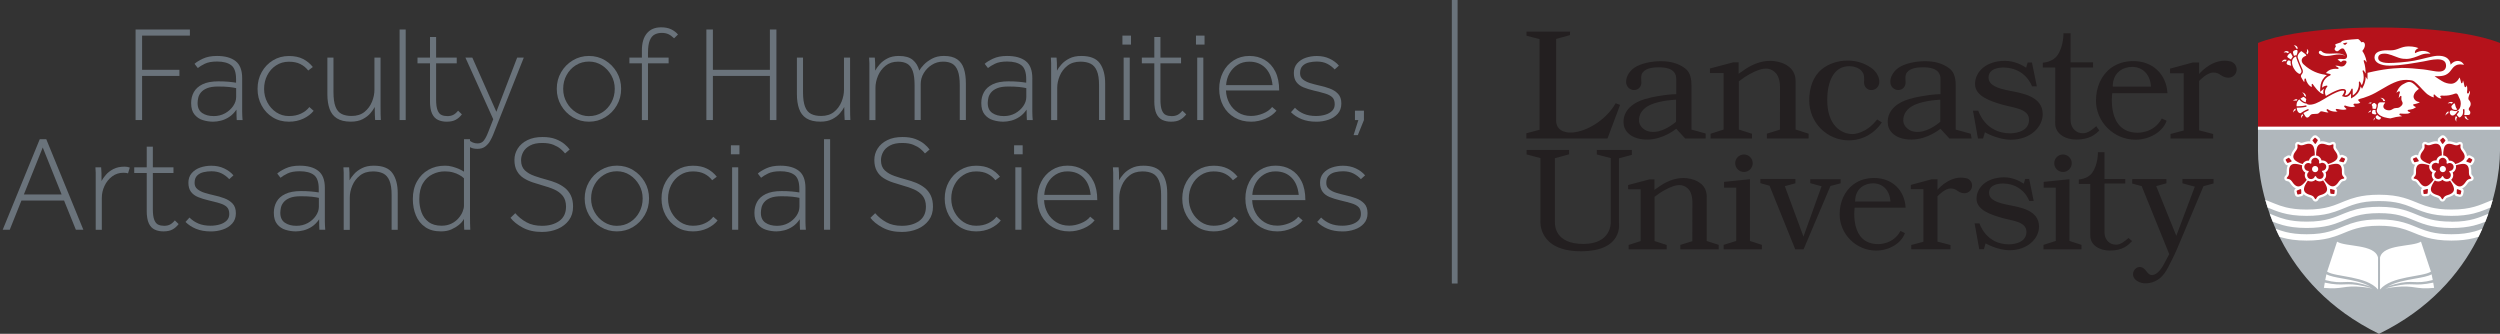 <?xml version="1.0" encoding="UTF-8"?>
<svg id="Layer_1" xmlns="http://www.w3.org/2000/svg" version="1.1" xmlns:xlink="http://www.w3.org/1999/xlink" viewBox="0 0 802.44 107.15">
  <rect x="0" y="0" width="802.44" height="107.15" fill="#333333" stroke="none"/>
  <!-- Generator: Adobe Illustrator 29.6.0, SVG Export Plug-In . SVG Version: 2.1.1 Build 207)  -->
  <defs>
    <style>
      .st0 {
        fill: #231f20;
      }

      .st1 {
        fill: #fff;
      }

      .st2 {
        fill: #b0b7bc;
      }

      .st3 {
        fill: #6a737b;
      }

      .st4, .st5 {
        fill: none;
      }

      .st6 {
        fill: #b5121b;
      }

      .st5 {
        stroke: #6a737b;
        stroke-width: 1.85px;
      }

      .st7 {
        clip-path: url(#clippath);
      }
    </style>
    <clipPath id="clippath">
      <rect class="st4" x="489.93" y="8.83" width="312.51" height="98.32"/>
    </clipPath>
  </defs>
  <line class="st5" x1="466.93" x2="466.93" y2="91"/>
  <path class="st3" d="M43.52,38.53V9.47h17.43v1.96h-15.34v10.98h11.98v1.96h-11.98v14.16h-2.09Z"/>
  <g>
    <path class="st3" d="M77.85,38.53h-1.87c-.03-.41-.05-.86-.06-1.37-.02-.51-.02-1.17-.02-1.98-.7,1.02-1.48,1.81-2.35,2.37-.87.57-1.76.96-2.66,1.18-.9.22-1.73.33-2.48.33-1.1,0-2.2-.17-3.29-.5-1.09-.33-1.99-.94-2.7-1.81-.71-.87-1.07-2.09-1.07-3.66,0-1.31.29-2.48.87-3.53.58-1.05,1.51-1.88,2.79-2.51,1.28-.62,2.96-.94,5.05-.94,1.22,0,2.31.04,3.27.13.96.09,1.77.19,2.44.31v-1.13c0-2.21-.52-3.7-1.57-4.49s-2.56-1.18-4.53-1.18c-1.66,0-2.97.24-3.94.72-.97.48-1.72.94-2.24,1.37l-1.05-1.35c.55-.52,1.44-1.07,2.68-1.66,1.23-.58,2.74-.87,4.51-.87,2.58,0,4.58.55,5.99,1.66,1.41,1.1,2.11,2.93,2.11,5.49v10.87c0,.51.01.95.04,1.33l.09,1.22ZM75.8,31.12v-2.83c-.61-.15-1.37-.27-2.29-.37-.92-.1-2.08-.15-3.51-.15s-2.66.18-3.53.54c-.87.36-1.53.82-1.98,1.37-.45.55-.74,1.13-.87,1.74s-.2,1.16-.2,1.66c0,1.45.49,2.51,1.46,3.18.97.67,2.21,1,3.73,1,1.34,0,2.54-.3,3.62-.89,1.07-.6,1.94-1.37,2.59-2.31.65-.94.98-1.92.98-2.94Z"/>
    <path class="st3" d="M99.28,34.35l1.39,1.22c-.81,1.02-1.91,1.85-3.29,2.51-1.38.65-2.93.98-4.64.98-1.95,0-3.68-.46-5.19-1.39-1.51-.93-2.7-2.19-3.57-3.79-.87-1.6-1.31-3.38-1.31-5.36s.44-3.8,1.33-5.38c.89-1.58,2.09-2.84,3.62-3.77,1.52-.93,3.23-1.39,5.12-1.39,1.77,0,3.27.31,4.51.94,1.23.62,2.29,1.49,3.16,2.59l-1.48,1.13c-.67-.87-1.5-1.56-2.51-2.07-1-.51-2.23-.76-3.68-.76-1.54,0-2.91.39-4.12,1.18-1.21.78-2.15,1.84-2.83,3.16-.68,1.32-1.02,2.78-1.02,4.38s.35,3.01,1.05,4.34c.7,1.32,1.65,2.38,2.85,3.18,1.21.8,2.56,1.2,4.07,1.2s2.74-.26,3.86-.78c1.12-.52,2.01-1.22,2.68-2.09Z"/>
    <path class="st3" d="M105.08,30.25v-11.76h1.96v11.11c0,1.98.22,3.52.65,4.64s1.09,1.9,1.96,2.33c.87.44,1.95.65,3.22.65,1.68,0,3.06-.44,4.14-1.31,1.07-.87,1.87-1.96,2.4-3.27s.78-2.58.78-3.83v-10.33h1.96v15.82c0,1.13,0,1.95.02,2.46.01.51.04,1.1.07,1.76h-1.83c-.03-.67-.06-1.25-.09-1.74-.03-.49-.04-1.31-.04-2.44-.29.58-.75,1.24-1.37,1.98-.62.74-1.45,1.38-2.48,1.92-1.03.54-2.3.81-3.81.81-1.89,0-3.38-.36-4.49-1.07s-1.89-1.73-2.35-3.05c-.46-1.32-.7-2.88-.7-4.68Z"/>
    <path class="st3" d="M128.26,38.53V9.47h1.96v29.06h-1.96Z"/>
    <path class="st3" d="M138.02,32.39v-12.07h-4.01v-1.83h4.01v-6.62h1.96v6.62h6.62v1.83h-6.62v11.59c0,1.57.16,2.74.48,3.51.32.77.75,1.27,1.29,1.5.54.23,1.15.35,1.85.35s1.35-.13,1.87-.39c.52-.26,1.05-.71,1.57-1.35l1.22,1.18c-.58.76-1.24,1.34-1.98,1.74-.74.41-1.71.61-2.9.61-1.05,0-1.98-.19-2.79-.57-.81-.38-1.45-1.05-1.9-2-.45-.96-.68-2.32-.68-4.1Z"/>
    <path class="st3" d="M149.65,46.42l1-1.39c.26.26.62.49,1.09.7.46.2.97.31,1.52.31.87,0,1.55-.31,2.03-.92.48-.61.94-1.48,1.37-2.61l1.66-4.23-8.93-19.78h2.22l7.71,17.38,6.67-17.38h2.13l-9.85,24.79c-.23.58-.54,1.22-.94,1.92-.39.7-.92,1.3-1.57,1.81-.65.51-1.49.76-2.51.76-.81,0-1.51-.13-2.09-.39-.58-.26-1.09-.58-1.52-.96Z"/>
    <path class="st3" d="M189.04,39.06c-1.89,0-3.62-.47-5.19-1.42-1.57-.94-2.82-2.21-3.75-3.81-.93-1.6-1.39-3.37-1.39-5.32s.46-3.72,1.39-5.32c.93-1.6,2.18-2.87,3.75-3.81,1.57-.94,3.3-1.42,5.19-1.42s3.65.47,5.21,1.42c1.55.94,2.8,2.22,3.73,3.81.93,1.6,1.39,3.37,1.39,5.32s-.46,3.72-1.39,5.32c-.93,1.6-2.17,2.87-3.73,3.81-1.55.94-3.29,1.42-5.21,1.42ZM189.04,37.27c1.57,0,2.98-.39,4.23-1.18,1.25-.78,2.24-1.84,2.96-3.18.73-1.34,1.09-2.8,1.09-4.4s-.37-3.01-1.11-4.33-1.74-2.39-2.98-3.2c-1.25-.81-2.64-1.22-4.18-1.22s-2.98.39-4.23,1.18c-1.25.78-2.24,1.84-2.96,3.16-.73,1.32-1.09,2.8-1.09,4.42s.37,3.01,1.11,4.34c.74,1.32,1.74,2.39,3.01,3.2,1.26.81,2.65,1.22,4.16,1.22Z"/>
    <path class="st3" d="M206.03,38.53v-18.21h-4.01v-1.83h4.01v-2.31c0-2.38.54-4.21,1.61-5.49,1.07-1.28,2.6-1.92,4.57-1.92,1.28,0,2.36.22,3.25.65.89.44,1.6.99,2.16,1.66l-1.26,1.22c-.61-.61-1.22-1.05-1.83-1.33-.61-.28-1.32-.41-2.13-.41s-1.6.17-2.27.52c-.67.35-1.19.98-1.57,1.9s-.57,2.24-.57,3.99v1.52h6.62v1.83h-6.62v18.21h-1.96Z"/>
    <path class="st3" d="M226.73,38.53V9.47h2.09v12.94h18.3v-12.94h2.09v29.06h-2.09v-14.16h-18.3v14.16h-2.09Z"/>
    <path class="st3" d="M255.79,30.25v-11.76h1.96v11.11c0,1.98.22,3.52.65,4.64s1.09,1.9,1.96,2.33c.87.44,1.95.65,3.22.65,1.68,0,3.06-.44,4.14-1.31,1.07-.87,1.87-1.96,2.4-3.27s.78-2.58.78-3.83v-10.33h1.96v15.82c0,1.13,0,1.95.02,2.46.01.51.04,1.1.07,1.76h-1.83c-.03-.67-.06-1.25-.09-1.74-.03-.49-.04-1.31-.04-2.44-.29.58-.75,1.24-1.37,1.98-.62.74-1.45,1.38-2.48,1.92-1.03.54-2.3.81-3.81.81-1.89,0-3.38-.36-4.49-1.07s-1.89-1.73-2.35-3.05c-.46-1.32-.7-2.88-.7-4.68Z"/>
    <path class="st3" d="M279.05,38.53v-18.3c0-.52-.03-1.1-.09-1.74h1.83c.06.64.09,1.21.11,1.72.01.51.02,1.33.02,2.46.32-.61.79-1.28,1.42-2,.62-.73,1.44-1.36,2.46-1.9,1.02-.54,2.25-.81,3.7-.81,1.95,0,3.43.41,4.44,1.24,1.02.83,1.73,1.98,2.13,3.46.29-.55.78-1.19,1.48-1.92.7-.73,1.58-1.37,2.66-1.94s2.32-.85,3.75-.85c1.8,0,3.22.36,4.25,1.07,1.03.71,1.76,1.73,2.18,3.05.42,1.32.63,2.88.63,4.68v11.76h-1.96v-11.11c0-2-.21-3.56-.63-4.66-.42-1.1-1.02-1.87-1.81-2.31-.78-.44-1.76-.65-2.92-.65-1.31,0-2.51.34-3.59,1.02-1.09.68-1.96,1.57-2.61,2.66-.65,1.09-.98,2.26-.98,3.51v11.55h-1.96v-11.11c0-2-.2-3.56-.61-4.66-.41-1.1-1-1.87-1.79-2.31-.78-.44-1.76-.65-2.92-.65-1.6,0-2.93.44-4.01,1.31-1.07.87-1.88,1.95-2.42,3.25-.54,1.29-.81,2.58-.81,3.86v10.33h-1.96Z"/>
    <path class="st3" d="M331.47,38.53h-1.87c-.03-.41-.05-.86-.06-1.37-.02-.51-.02-1.17-.02-1.98-.7,1.02-1.48,1.81-2.35,2.37-.87.57-1.76.96-2.66,1.18-.9.22-1.73.33-2.48.33-1.1,0-2.2-.17-3.29-.5-1.09-.33-1.99-.94-2.7-1.81-.71-.87-1.07-2.09-1.07-3.66,0-1.31.29-2.48.87-3.53.58-1.05,1.51-1.88,2.79-2.51,1.28-.62,2.96-.94,5.05-.94,1.22,0,2.31.04,3.27.13.96.09,1.77.19,2.44.31v-1.13c0-2.21-.52-3.7-1.57-4.49s-2.56-1.18-4.53-1.18c-1.66,0-2.97.24-3.94.72-.97.48-1.72.94-2.24,1.37l-1.05-1.35c.55-.52,1.44-1.07,2.68-1.66,1.23-.58,2.74-.87,4.51-.87,2.58,0,4.58.55,5.99,1.66,1.41,1.1,2.11,2.93,2.11,5.49v10.87c0,.51.01.95.04,1.33l.09,1.22ZM329.42,31.12v-2.83c-.61-.15-1.37-.27-2.29-.37-.92-.1-2.08-.15-3.51-.15s-2.66.18-3.53.54c-.87.36-1.53.82-1.98,1.37-.45.55-.74,1.13-.87,1.74s-.2,1.16-.2,1.66c0,1.45.49,2.51,1.46,3.18.97.67,2.21,1,3.73,1,1.34,0,2.54-.3,3.62-.89,1.07-.6,1.94-1.37,2.59-2.31.65-.94.98-1.92.98-2.94Z"/>
    <path class="st3" d="M337.39,38.53v-18.3c0-.52-.03-1.1-.09-1.74h1.83c.06.64.09,1.21.11,1.72.01.51.02,1.33.02,2.46.32-.61.8-1.28,1.44-2,.64-.73,1.48-1.36,2.53-1.9,1.05-.54,2.32-.81,3.83-.81,2.85,0,4.84.79,5.97,2.37,1.13,1.58,1.7,3.73,1.7,6.43v11.76h-1.96v-11.11c0-2-.23-3.56-.7-4.66-.46-1.1-1.14-1.87-2.03-2.31-.89-.44-1.97-.65-3.25-.65-1.69,0-3.08.44-4.18,1.31-1.1.87-1.92,1.95-2.46,3.25-.54,1.29-.81,2.58-.81,3.86v10.33h-1.96Z"/>
    <path class="st3" d="M360.27,14.31v-2.88h2.75v2.88h-2.75ZM360.66,38.53v-20.04h1.96v20.04h-1.96Z"/>
    <path class="st3" d="M370.51,32.39v-12.07h-4.01v-1.83h4.01v-6.62h1.96v6.62h6.62v1.83h-6.62v11.59c0,1.57.16,2.74.48,3.51.32.77.75,1.27,1.29,1.5.54.23,1.15.35,1.85.35s1.35-.13,1.87-.39c.52-.26,1.05-.71,1.57-1.35l1.22,1.18c-.58.76-1.24,1.34-1.98,1.74-.74.41-1.71.61-2.9.61-1.05,0-1.98-.19-2.79-.57-.81-.38-1.45-1.05-1.9-2-.45-.96-.68-2.32-.68-4.1Z"/>
    <path class="st3" d="M383.88,14.31v-2.88h2.75v2.88h-2.75ZM384.28,38.53v-20.04h1.96v20.04h-1.96Z"/>
    <path class="st3" d="M408.33,34.35l1.39,1.18c-.87,1.07-2.06,1.93-3.55,2.57-1.5.64-3.03.96-4.6.96-1.98,0-3.74-.44-5.29-1.33-1.55-.89-2.77-2.13-3.64-3.73-.87-1.6-1.31-3.43-1.31-5.49,0-1.95.41-3.72,1.22-5.32.81-1.6,1.95-2.87,3.42-3.81,1.47-.94,3.14-1.42,5.03-1.42s3.47.42,4.92,1.26c1.45.84,2.59,2.08,3.42,3.73.83,1.64,1.24,3.67,1.24,6.08h-17.08c.06,1.51.43,2.88,1.11,4.12.68,1.23,1.62,2.22,2.81,2.96,1.19.74,2.57,1.11,4.14,1.11,1.25,0,2.52-.26,3.81-.78s2.27-1.22,2.94-2.09ZM393.56,27.33h14.9c-.26-2.44-1.05-4.31-2.38-5.6-1.32-1.29-3.01-1.94-5.08-1.94-1.42,0-2.68.34-3.77,1.02-1.09.68-1.95,1.59-2.59,2.72-.64,1.13-1,2.4-1.09,3.79Z"/>
    <path class="st3" d="M414.38,36l1.26-1.39c.84.84,1.81,1.49,2.9,1.94,1.09.45,2.38.68,3.86.68,1.07,0,2.07-.14,2.98-.41.92-.28,1.65-.69,2.2-1.24.55-.55.83-1.25.83-2.09,0-.99-.25-1.74-.76-2.24-.51-.51-1.27-.91-2.29-1.22-1.02-.31-2.27-.63-3.75-.98-1.22-.29-2.3-.63-3.25-1.02-.94-.39-1.69-.95-2.24-1.68s-.83-1.7-.83-2.92.35-2.24,1.05-3.05c.7-.81,1.6-1.42,2.72-1.81,1.12-.39,2.32-.59,3.59-.59,1.54,0,2.92.29,4.14.87s2.21,1.32,2.96,2.22l-1.35,1.22c-.7-.75-1.5-1.36-2.42-1.83-.92-.46-2.01-.7-3.29-.7-.84,0-1.68.09-2.5.28-.83.19-1.52.55-2.07,1.09-.55.54-.83,1.33-.83,2.38,0,.84.3,1.51.92,2,.61.49,1.39.89,2.35,1.18.96.29,1.95.55,2.96.78,1.1.23,2.19.54,3.27.94,1.07.39,1.97.96,2.68,1.7.71.74,1.07,1.78,1.07,3.12s-.39,2.44-1.18,3.31c-.78.87-1.79,1.51-3.01,1.92-1.22.41-2.48.61-3.79.61-1.86,0-3.46-.28-4.79-.83-1.34-.55-2.47-1.29-3.4-2.22Z"/>
  </g>
  <path class="st3" d="M434.47,43.37l1.53-4.84h-1.09v-3.01h2.88v3.01l-1.96,4.84h-1.35Z"/>
  <g>
    <path class="st3" d="M.87,73.74l11.89-29.06h2.09l11.9,29.06h-2.4l-3.79-9.37H6.88l-3.75,9.37H.87ZM7.67,62.42h12.11l-6.06-15.08-6.06,15.08Z"/>
    <path class="st3" d="M30.72,73.74v-18.3c0-.52-.03-1.1-.09-1.74h1.83c.06.64.09,1.25.11,1.83.01.58.02,1.44.02,2.57.32-.61.78-1.27,1.39-1.98s1.41-1.33,2.4-1.85c.99-.52,2.19-.78,3.62-.78.64,0,1.19.1,1.66.3l-.57,1.87c-.2-.09-.44-.14-.72-.17-.28-.03-.53-.04-.76-.04-1.37,0-2.57.39-3.62,1.18-1.05.78-1.86,1.79-2.44,3.03-.58,1.23-.87,2.52-.87,3.86v10.24h-1.96Z"/>
    <path class="st3" d="M47.1,67.6v-12.07h-4.01v-1.83h4.01v-6.62h1.96v6.62h6.62v1.83h-6.62v11.59c0,1.57.16,2.74.48,3.51.32.77.75,1.27,1.29,1.5.54.23,1.15.35,1.85.35s1.35-.13,1.87-.39c.52-.26,1.05-.71,1.57-1.35l1.22,1.18c-.58.76-1.24,1.34-1.98,1.74s-1.71.61-2.9.61c-1.05,0-1.98-.19-2.79-.57-.81-.38-1.45-1.04-1.9-2-.45-.96-.68-2.32-.68-4.1Z"/>
    <path class="st3" d="M59.56,71.22l1.26-1.39c.84.84,1.81,1.49,2.9,1.94s2.38.68,3.86.68c1.07,0,2.07-.14,2.98-.41s1.65-.69,2.2-1.24c.55-.55.83-1.25.83-2.09,0-.99-.25-1.74-.76-2.24-.51-.51-1.27-.92-2.29-1.22-1.02-.3-2.27-.63-3.75-.98-1.22-.29-2.3-.63-3.25-1.02-.94-.39-1.69-.95-2.24-1.68-.55-.73-.83-1.7-.83-2.92s.35-2.24,1.05-3.05c.7-.81,1.6-1.42,2.72-1.81,1.12-.39,2.32-.59,3.59-.59,1.54,0,2.92.29,4.14.87,1.22.58,2.21,1.32,2.96,2.22l-1.35,1.22c-.7-.75-1.5-1.36-2.42-1.83-.92-.46-2.01-.7-3.29-.7-.84,0-1.68.09-2.51.28-.83.19-1.52.55-2.07,1.09-.55.54-.83,1.33-.83,2.38,0,.84.31,1.51.92,2s1.39.89,2.35,1.18,1.95.55,2.96.78c1.1.23,2.19.54,3.27.94,1.07.39,1.97.96,2.68,1.7.71.74,1.07,1.78,1.07,3.12s-.39,2.44-1.18,3.31c-.78.87-1.79,1.51-3.01,1.92-1.22.41-2.48.61-3.79.61-1.86,0-3.46-.28-4.79-.83-1.34-.55-2.47-1.29-3.4-2.22Z"/>
    <path class="st3" d="M104.39,73.74h-1.87c-.03-.41-.05-.86-.06-1.37-.02-.51-.02-1.17-.02-1.98-.7,1.02-1.48,1.81-2.35,2.37-.87.57-1.76.96-2.66,1.18-.9.22-1.73.33-2.48.33-1.1,0-2.2-.17-3.29-.5-1.09-.33-1.99-.94-2.7-1.81-.71-.87-1.07-2.09-1.07-3.66,0-1.31.29-2.48.87-3.53.58-1.05,1.51-1.88,2.79-2.5,1.28-.62,2.96-.94,5.05-.94,1.22,0,2.31.04,3.27.13.96.09,1.77.19,2.44.31v-1.13c0-2.21-.52-3.7-1.57-4.49s-2.56-1.18-4.53-1.18c-1.66,0-2.97.24-3.94.72-.97.48-1.72.94-2.24,1.37l-1.05-1.35c.55-.52,1.44-1.07,2.68-1.66,1.23-.58,2.74-.87,4.51-.87,2.58,0,4.58.55,5.99,1.66,1.41,1.1,2.11,2.93,2.11,5.49v10.87c0,.51.01.95.04,1.33l.09,1.22ZM102.35,66.34v-2.83c-.61-.14-1.37-.27-2.29-.37s-2.08-.15-3.51-.15-2.66.18-3.53.54c-.87.36-1.53.82-1.98,1.37-.45.55-.74,1.13-.87,1.74-.13.61-.2,1.16-.2,1.66,0,1.45.49,2.51,1.46,3.18.97.67,2.21,1,3.73,1,1.34,0,2.54-.3,3.62-.89,1.07-.59,1.94-1.36,2.59-2.31.65-.94.98-1.92.98-2.94Z"/>
    <path class="st3" d="M110.32,73.74v-18.3c0-.52-.03-1.1-.09-1.74h1.83c.06.64.09,1.21.11,1.72.01.51.02,1.33.02,2.46.32-.61.8-1.28,1.44-2,.64-.73,1.48-1.36,2.53-1.89,1.05-.54,2.32-.81,3.83-.81,2.85,0,4.84.79,5.97,2.38s1.7,3.73,1.7,6.43v11.76h-1.96v-11.11c0-2-.23-3.56-.7-4.66-.46-1.1-1.14-1.87-2.03-2.31-.89-.44-1.97-.65-3.25-.65-1.69,0-3.08.44-4.18,1.31-1.1.87-1.92,1.95-2.46,3.25-.54,1.29-.81,2.58-.81,3.86v10.33h-1.96Z"/>
    <path class="st3" d="M150.93,73.74h-1.92c-.03-.41-.05-.95-.07-1.63-.01-.68-.02-1.3-.02-1.85-.2.38-.45.73-.74,1.07-.29.33-.62.65-1,.94-.61.49-1.38.95-2.31,1.37-.93.42-2.05.63-3.35.63-2.03,0-3.72-.46-5.05-1.39-1.34-.93-2.33-2.18-2.98-3.75-.65-1.57-.98-3.31-.98-5.23,0-2.18.44-4.07,1.33-5.66.89-1.6,2.11-2.84,3.66-3.73,1.55-.89,3.33-1.33,5.34-1.33.84,0,1.62.1,2.33.31.71.2,1.36.42,1.94.65.61.26,1.22.58,1.83.96v-10.41h1.92v24.88c0,.81,0,1.51.02,2.09.01.58.04,1.28.07,2.09ZM148.92,65.99v-8.76c-.2-.2-.44-.4-.7-.59-.26-.19-.54-.36-.83-.5-.49-.29-1.13-.55-1.92-.78-.78-.23-1.69-.35-2.7-.35-1.37,0-2.68.3-3.94.92s-2.29,1.57-3.07,2.88c-.78,1.31-1.18,3.02-1.18,5.14,0,1.48.23,2.87.7,4.16.46,1.29,1.23,2.34,2.29,3.14,1.06.8,2.45,1.2,4.16,1.2,1.22,0,2.28-.23,3.18-.68.9-.45,1.65-1.02,2.24-1.7.59-.68,1.04-1.39,1.33-2.11.29-.73.44-1.38.44-1.96Z"/>
    <path class="st3" d="M163.87,69.91l1.52-1.48c.99,1.16,2.18,2.13,3.57,2.9,1.39.77,3.06,1.15,5.01,1.15,2.24,0,4.08-.52,5.53-1.55,1.45-1.03,2.18-2.56,2.18-4.6,0-1.45-.36-2.61-1.07-3.49-.71-.87-1.63-1.55-2.77-2.05-1.13-.49-2.31-.9-3.53-1.22-1.1-.32-2.2-.66-3.29-1.02-1.09-.36-2.08-.83-2.96-1.39-.89-.57-1.6-1.32-2.13-2.27-.54-.94-.81-2.13-.81-3.55,0-1.34.36-2.56,1.07-3.68.71-1.12,1.74-2.01,3.09-2.68,1.35-.67,2.97-1,4.86-1,1.66,0,3.05.22,4.18.65,1.13.44,2.07.96,2.81,1.57.74.61,1.31,1.21,1.72,1.79l-1.48,1.26c-.35-.46-.83-.95-1.44-1.46-.61-.51-1.39-.95-2.33-1.33-.94-.38-2.13-.57-3.55-.57-1.6,0-2.9.27-3.9.81-1,.54-1.74,1.23-2.2,2.07-.46.84-.7,1.73-.7,2.66,0,1.39.41,2.48,1.22,3.25.81.77,1.85,1.37,3.12,1.81s2.55.83,3.86,1.18c1.02.26,2.03.6,3.03,1,1,.41,1.92.93,2.74,1.57.83.64,1.49,1.45,1.98,2.44.49.99.74,2.21.74,3.66,0,1.69-.44,3.13-1.33,4.34-.89,1.21-2.08,2.13-3.59,2.79-1.51.65-3.2.98-5.05.98-2.44,0-4.52-.47-6.25-1.42-1.73-.94-3.01-1.98-3.86-3.12Z"/>
  </g>
  <g>
    <path class="st3" d="M198,74.27c-1.89,0-3.62-.47-5.19-1.42-1.57-.94-2.82-2.21-3.75-3.81-.93-1.6-1.39-3.37-1.39-5.32s.46-3.72,1.39-5.32c.93-1.6,2.18-2.87,3.75-3.81,1.57-.94,3.3-1.42,5.19-1.42s3.65.47,5.21,1.42c1.55.94,2.8,2.22,3.73,3.81.93,1.6,1.39,3.37,1.39,5.32s-.46,3.72-1.39,5.32c-.93,1.6-2.17,2.87-3.73,3.81-1.55.94-3.29,1.42-5.21,1.42ZM198,72.48c1.57,0,2.98-.39,4.23-1.18,1.25-.78,2.24-1.84,2.96-3.18.73-1.33,1.09-2.8,1.09-4.4s-.37-3.01-1.11-4.33c-.74-1.32-1.74-2.39-2.98-3.2-1.25-.81-2.64-1.22-4.18-1.22s-2.98.39-4.23,1.18c-1.25.78-2.24,1.84-2.96,3.16-.73,1.32-1.09,2.8-1.09,4.42s.37,3.01,1.11,4.34c.74,1.32,1.74,2.39,3.01,3.2s2.65,1.22,4.16,1.22Z"/>
    <path class="st3" d="M228.94,69.56l1.39,1.22c-.81,1.02-1.91,1.85-3.29,2.51-1.38.65-2.93.98-4.64.98-1.95,0-3.68-.46-5.19-1.39-1.51-.93-2.7-2.19-3.57-3.79-.87-1.6-1.31-3.38-1.31-5.36s.44-3.8,1.33-5.38c.89-1.58,2.09-2.84,3.62-3.77s3.23-1.39,5.12-1.39c1.77,0,3.27.31,4.51.94,1.23.62,2.29,1.49,3.16,2.59l-1.48,1.13c-.67-.87-1.5-1.56-2.51-2.07-1-.51-2.23-.76-3.68-.76-1.54,0-2.91.39-4.12,1.18-1.21.78-2.15,1.84-2.83,3.16-.68,1.32-1.02,2.78-1.02,4.38s.35,3.01,1.05,4.34c.7,1.32,1.65,2.38,2.85,3.18,1.21.8,2.56,1.2,4.07,1.2s2.74-.26,3.86-.79c1.12-.52,2.01-1.22,2.68-2.09Z"/>
    <path class="st3" d="M234.6,49.52v-2.88h2.75v2.88h-2.75ZM234.99,73.74v-20.04h1.96v20.04h-1.96Z"/>
    <path class="st3" d="M258.65,73.74h-1.87c-.03-.41-.05-.86-.06-1.37-.02-.51-.02-1.17-.02-1.98-.7,1.02-1.48,1.81-2.35,2.37-.87.57-1.76.96-2.66,1.18-.9.22-1.73.33-2.48.33-1.1,0-2.2-.17-3.29-.5-1.09-.33-1.99-.94-2.7-1.81-.71-.87-1.07-2.09-1.07-3.66,0-1.31.29-2.48.87-3.53.58-1.05,1.51-1.88,2.79-2.5,1.28-.62,2.96-.94,5.05-.94,1.22,0,2.31.04,3.27.13.96.09,1.77.19,2.44.31v-1.13c0-2.21-.52-3.7-1.57-4.49s-2.56-1.18-4.53-1.18c-1.66,0-2.97.24-3.94.72-.97.48-1.72.94-2.24,1.37l-1.05-1.35c.55-.52,1.44-1.07,2.68-1.66,1.23-.58,2.74-.87,4.51-.87,2.58,0,4.58.55,5.99,1.66,1.41,1.1,2.11,2.93,2.11,5.49v10.87c0,.51.01.95.04,1.33l.09,1.22ZM256.6,66.34v-2.83c-.61-.14-1.37-.27-2.29-.37s-2.08-.15-3.51-.15-2.66.18-3.53.54c-.87.36-1.53.82-1.98,1.37-.45.55-.74,1.13-.87,1.74-.13.61-.2,1.16-.2,1.66,0,1.45.49,2.51,1.46,3.18.97.67,2.21,1,3.73,1,1.34,0,2.54-.3,3.62-.89,1.07-.59,1.94-1.36,2.59-2.31.65-.94.98-1.92.98-2.94Z"/>
    <path class="st3" d="M264.49,73.74v-29.06h1.96v29.06h-1.96Z"/>
    <path class="st3" d="M279.39,69.91l1.52-1.48c.99,1.16,2.18,2.13,3.57,2.9,1.39.77,3.06,1.15,5.01,1.15,2.24,0,4.08-.52,5.53-1.55,1.45-1.03,2.18-2.56,2.18-4.6,0-1.45-.36-2.61-1.07-3.49-.71-.87-1.63-1.55-2.77-2.05-1.13-.49-2.31-.9-3.53-1.22-1.1-.32-2.2-.66-3.29-1.02-1.09-.36-2.08-.83-2.96-1.39-.89-.57-1.6-1.32-2.13-2.27-.54-.94-.81-2.13-.81-3.55,0-1.34.36-2.56,1.07-3.68.71-1.12,1.74-2.01,3.09-2.68,1.35-.67,2.97-1,4.86-1,1.66,0,3.05.22,4.18.65,1.13.44,2.07.96,2.81,1.57.74.61,1.31,1.21,1.72,1.79l-1.48,1.26c-.35-.46-.83-.95-1.44-1.46-.61-.51-1.39-.95-2.33-1.33-.94-.38-2.13-.57-3.55-.57-1.6,0-2.9.27-3.9.81-1,.54-1.74,1.23-2.2,2.07-.46.84-.7,1.73-.7,2.66,0,1.39.41,2.48,1.22,3.25.81.77,1.85,1.37,3.12,1.81s2.55.83,3.86,1.18c1.02.26,2.03.6,3.03,1,1,.41,1.92.93,2.74,1.57.83.64,1.49,1.45,1.98,2.44.49.99.74,2.21.74,3.66,0,1.69-.44,3.13-1.33,4.34-.89,1.21-2.08,2.13-3.59,2.79-1.51.65-3.2.98-5.05.98-2.44,0-4.52-.47-6.25-1.42-1.73-.94-3.01-1.98-3.86-3.12Z"/>
  </g>
  <g>
    <path class="st3" d="M319.84,69.56l1.39,1.22c-.81,1.02-1.91,1.85-3.29,2.51-1.38.65-2.93.98-4.64.98-1.95,0-3.68-.46-5.19-1.39-1.51-.93-2.7-2.19-3.57-3.79-.87-1.6-1.31-3.38-1.31-5.36s.44-3.8,1.33-5.38c.89-1.58,2.09-2.84,3.62-3.77s3.23-1.39,5.12-1.39c1.77,0,3.27.31,4.51.94,1.23.62,2.29,1.49,3.16,2.59l-1.48,1.13c-.67-.87-1.5-1.56-2.51-2.07-1-.51-2.23-.76-3.68-.76-1.54,0-2.91.39-4.12,1.18-1.21.78-2.15,1.84-2.83,3.16-.68,1.32-1.02,2.78-1.02,4.38s.35,3.01,1.05,4.34c.7,1.32,1.65,2.38,2.85,3.18,1.21.8,2.56,1.2,4.07,1.2s2.74-.26,3.86-.79c1.12-.52,2.01-1.22,2.68-2.09Z"/>
    <path class="st3" d="M325.5,49.52v-2.88h2.75v2.88h-2.75ZM325.9,73.74v-20.04h1.96v20.04h-1.96Z"/>
    <path class="st3" d="M349.95,69.56l1.39,1.18c-.87,1.08-2.06,1.93-3.55,2.57-1.5.64-3.03.96-4.6.96-1.98,0-3.74-.44-5.29-1.33-1.55-.89-2.77-2.13-3.64-3.73-.87-1.6-1.31-3.43-1.31-5.49,0-1.95.41-3.72,1.22-5.32.81-1.6,1.95-2.87,3.42-3.81,1.47-.94,3.14-1.42,5.03-1.42s3.47.42,4.92,1.26c1.45.84,2.59,2.08,3.42,3.73.83,1.64,1.24,3.67,1.24,6.08h-17.08c.06,1.51.43,2.88,1.11,4.12.68,1.23,1.62,2.22,2.81,2.96,1.19.74,2.57,1.11,4.14,1.11,1.25,0,2.52-.26,3.81-.79,1.29-.52,2.27-1.22,2.94-2.09ZM335.18,62.55h14.9c-.26-2.44-1.05-4.31-2.37-5.6-1.32-1.29-3.01-1.94-5.08-1.94-1.42,0-2.68.34-3.77,1.02s-1.95,1.59-2.59,2.72c-.64,1.13-1,2.4-1.09,3.79Z"/>
    <path class="st3" d="M357.31,73.74v-18.3c0-.52-.03-1.1-.09-1.74h1.83c.06.64.09,1.21.11,1.72.01.51.02,1.33.02,2.46.32-.61.8-1.28,1.44-2,.64-.73,1.48-1.36,2.53-1.89,1.05-.54,2.32-.81,3.83-.81,2.85,0,4.84.79,5.97,2.38s1.7,3.73,1.7,6.43v11.76h-1.96v-11.11c0-2-.23-3.56-.7-4.66-.46-1.1-1.14-1.87-2.03-2.31-.89-.44-1.97-.65-3.25-.65-1.69,0-3.08.44-4.18,1.31-1.1.87-1.92,1.95-2.46,3.25-.54,1.29-.81,2.58-.81,3.86v10.33h-1.96Z"/>
    <path class="st3" d="M396.09,69.56l1.39,1.22c-.81,1.02-1.91,1.85-3.29,2.51-1.38.65-2.93.98-4.64.98-1.95,0-3.68-.46-5.19-1.39-1.51-.93-2.7-2.19-3.57-3.79-.87-1.6-1.31-3.38-1.31-5.36s.44-3.8,1.33-5.38c.89-1.58,2.09-2.84,3.62-3.77s3.23-1.39,5.12-1.39c1.77,0,3.27.31,4.51.94,1.23.62,2.29,1.49,3.16,2.59l-1.48,1.13c-.67-.87-1.5-1.56-2.51-2.07-1-.51-2.23-.76-3.68-.76-1.54,0-2.91.39-4.12,1.18-1.21.78-2.15,1.84-2.83,3.16-.68,1.32-1.02,2.78-1.02,4.38s.35,3.01,1.05,4.34c.7,1.32,1.65,2.38,2.85,3.18,1.21.8,2.56,1.2,4.07,1.2s2.74-.26,3.86-.79c1.12-.52,2.01-1.22,2.68-2.09Z"/>
  </g>
  <g>
    <path class="st3" d="M416.74,69.56l1.39,1.18c-.87,1.08-2.06,1.93-3.55,2.57s-3.03.96-4.6.96c-1.98,0-3.74-.44-5.29-1.33s-2.77-2.13-3.64-3.73c-.87-1.6-1.31-3.43-1.31-5.49,0-1.95.41-3.72,1.22-5.32.81-1.6,1.95-2.87,3.42-3.81,1.47-.94,3.14-1.42,5.03-1.42s3.47.42,4.92,1.26c1.45.84,2.59,2.08,3.42,3.73.83,1.64,1.24,3.67,1.24,6.08h-17.08c.06,1.51.43,2.88,1.11,4.12s1.62,2.22,2.81,2.96c1.19.74,2.57,1.11,4.14,1.11,1.25,0,2.52-.26,3.81-.79,1.29-.52,2.27-1.22,2.94-2.09ZM401.97,62.55h14.9c-.26-2.44-1.05-4.31-2.38-5.6-1.32-1.29-3.01-1.94-5.08-1.94-1.42,0-2.68.34-3.77,1.02s-1.95,1.59-2.59,2.72c-.64,1.13-1,2.4-1.09,3.79Z"/>
    <path class="st3" d="M422.79,71.22l1.26-1.39c.84.84,1.81,1.49,2.9,1.94,1.09.45,2.38.68,3.86.68,1.07,0,2.07-.14,2.98-.41s1.65-.69,2.2-1.24.83-1.25.83-2.09c0-.99-.25-1.74-.76-2.24-.51-.51-1.27-.92-2.29-1.22-1.02-.3-2.27-.63-3.75-.98-1.22-.29-2.3-.63-3.25-1.02-.94-.39-1.69-.95-2.24-1.68-.55-.73-.83-1.7-.83-2.92s.35-2.24,1.05-3.05c.7-.81,1.6-1.42,2.72-1.81,1.12-.39,2.32-.59,3.59-.59,1.54,0,2.92.29,4.14.87s2.21,1.32,2.96,2.22l-1.35,1.22c-.7-.75-1.5-1.36-2.42-1.83-.92-.46-2.01-.7-3.29-.7-.84,0-1.68.09-2.5.28-.83.19-1.52.55-2.07,1.09-.55.54-.83,1.33-.83,2.38,0,.84.3,1.51.92,2,.61.49,1.39.89,2.35,1.18.96.29,1.95.55,2.96.78,1.1.23,2.19.54,3.27.94,1.07.39,1.97.96,2.68,1.7.71.74,1.07,1.78,1.07,3.12s-.39,2.44-1.18,3.31c-.78.87-1.79,1.51-3.01,1.92s-2.48.61-3.79.61c-1.86,0-3.46-.28-4.79-.83-1.34-.55-2.47-1.29-3.4-2.22Z"/>
  </g>
  <g class="st7">
    <path class="st2" d="M802.44,41.18v7.21c0,13.38-6.57,43-38.84,58.76-32.27-15.77-38.84-45.38-38.84-58.76v-7.21h77.68Z"/>
    <path class="st6" d="M763.6,8.84s25.35-.36,38.84,4.95v27.39h-77.68V13.79c13.49-5.32,38.84-4.95,38.84-4.95"/>
  </g>
  <path class="st1" d="M744.48,17.26c.33.27.72.47,1.11.57.39.11.78.14,1.15.14.75,0,1.45-.15,2.14-.27.69-.12,1.37-.24,2.06-.23.68,0,1.38.16,1.95.59-.52-.5-1.22-.76-1.93-.85-.71-.1-1.43-.07-2.13-.03-.7.03-1.39.07-2.04,0-.65-.07-1.23-.3-1.61-.72l-.05-.05c-.22-.18-.55-.15-.73.08-.18.23-.14.57.08.76h.02ZM762.16,37.75c-.26.32-.3.71-.29.96,0,.01,0,.02,0,.03.02-.04.04-.08.06-.12.09-.18.2-.32.31-.43-.05-.12-.08-.24-.08-.37,0-.03,0-.05,0-.08h0ZM762.76,36.52c-.14-.22-.3-.57-.3-1.01,0-.06,0-.13.01-.19h0c-.15-.02-.36-.04-.5-.04-.03,0-.05,0-.07,0h-.04s-.09,0-.12,0c-.07,0-.1,0-.16.06-.05.05-.11.17-.18.38-.04.12-.09.3-.09.46,0,.08.01.15.05.2.03.06.08.1.17.14.37.14.63.2.84.2h.04c.05,0,.14-.02.21-.05.06-.03.11-.08.13-.15h0ZM762.9,37.03c-.07.06-.13.12-.18.16-.03.02-.06.07-.1.11-.03.04-.06.09-.06.11-.01.04-.03.11-.03.19,0,.1.02.21.1.33.08.12.22.24.47.36.19.09.35.12.48.12.25,0,.41-.12.52-.27.09-.13.14-.28.17-.38-.44-.21-.86-.47-1.19-.81-.06,0-.13.04-.2.09h0ZM760.33,35.89c-.1.14-.17.28-.22.39.03-.02.06-.05.1-.08.26-.21.51-.29.72-.32.02-.09.04-.17.06-.23v-.04s.01,0,.01,0c.02-.07.05-.14.07-.21-.34.09-.58.28-.74.49h0ZM776.38,32.72c-.22-.04-.51-.11-.8-.28-.53-.32-.89-.93-.89-1.41,0-.51.3-1.17.74-1.65.32-.35.68-.63.98-.84,0,0-1.23-1.26-1.35-1.36-.4-.35-.83-.69-1.35-.83-.56-.15-1.08.02-1.59.28-.31.16-.64.31-.94.5-1.22.76-1.82,2.14-2.01,2.67.05-.04.11-.09.17-.13.19-.15.41-.3.56-.34.05-.01.1-.02.14-.02.1,0,.18.04.22.11.04.06.05.13.05.2,0,.11-.03.19-.03.2,0,0-.02.06-.06.17-.03.11-.08.27-.13.45-.07.3-.14.68-.17,1.06.24-.36.48-.62.49-.63,0,0,.02-.02.05-.05.03-.02.08-.05.14-.05.04,0,.09.02.13.05.03.03.05.06.06.1.01.04.01.09.01.14,0,.47-.1.94.14,1.37.21.37.34.68.15,1.1-.16.34-.53.66-.84.87-.19.13-.41.21-.7.24-.26.03-.67,0-1.04.12-.45.15-.82.51-1.28.61-.13.03-.28.04-.43.04-.53,0-1.17-.17-1.54-.58-.19-.21-.27-.44-.27-.66,0-.58.48-1.06.52-1.11l.02-.04s.03-.07.03-.1l-.02-.04s-.04-.02-.12-.02c-.05,0-.12,0-.2,0-.44,0-1.19-.02-1.19-.02-.01,0-.29,0-.5.17l-.02.03s-.04.05-.07.09c-.06.08-.12.19-.17.32-.08.21-.02.49-.09.86-.07.34-.26.75-.29,1.02,0,.05,0,.1,0,.15,0,.39.17.7.3.87.46.63,1.31,1.04,2.11,1.28.81.24,1.57.33,1.87.36.06,0,.1,0,.12,0,.11-.03,1.35-.36,1.79-.44.42-.08,1.48-.21,1.93-.26,0,0-.68-.34-.68-.34,0,0-.04-.02-.09-.06-.04-.04-.09-.1-.09-.19,0-.03,0-.07.02-.1.03-.06.08-.11.13-.13.05-.02.1-.03.15-.03.07,0,.12.01.13.01.02,0,.19.02.43.03.26.02.61.03.96.03.27,0,.54-.01.77-.04.55-.06.86-.31.99-.44-.03,0-.06-.01-.1-.02-.12-.03-.24-.06-.32-.09-.1-.04-.25-.12-.34-.17-.03-.02-.07-.05-.11-.09-.04-.04-.07-.1-.07-.17,0,0,0-.03,0-.03,0-.06.04-.09.07-.12.03-.03.07-.05.11-.06.07-.03.14-.04.15-.04,0,0,.21-.02.49-.07.28-.05.62-.12.88-.21.37-.14.8-.44,1-.58-.06-.02-.14-.06-.23-.1-.19-.09-.41-.21-.55-.35,0,0-.04-.04-.07-.08-.04-.05-.08-.11-.08-.19v-.06s.07-.07.1-.09c.04-.02.07-.04.11-.05.07-.02.14-.03.14-.03,0,0,.06-.01.16-.03.1-.02.23-.05.39-.09.3-.08.67-.19.93-.32.15-.08.25-.16.28-.23,0,0-.02,0-.04,0-.06-.01-.16-.03-.27-.05h0ZM792.51,35.4c-.07-.1-.1-.22-.1-.36,0-.3.19-.53.35-.77.02-.03.04-.06.06-.09.14-.24.21-.5.21-.79,0-.39-.13-.89-.64-1.39-.01-.01-.1-.12-.1-.39,0-.21.05-.5.21-.93.15-.38.31-.72.31-1.07,0-.17-.04-.34-.13-.52-.07.29-.15.93-.56.92-.3-.01-.28-.38-.25-.59,0-.05.02-.11.03-.2.02-.17.04-.4.04-.66,0-.37-.05-.81-.2-1.2-.07.27-.13.46-.23.56-.04.04-.1.07-.17.07-.09,0-.16-.05-.2-.11-.05-.06-.08-.13-.1-.2-.04-.13-.06-.26-.06-.27,0,0-.06-.32-.14-.69-.07-.34-.18-.73-.27-.93-.02.13-.05.28-.08.42-.05.19-.08.47-.31.51-.16.03-.22-.13-.24-.25-.04-.17-.07-.34-.11-.5-.07-.26-.16-.58-.25-.82-.05-.14-.11-.24-.16-.28-.01.03-.03.06-.05.11-.05.1-.12.24-.22.39-.19.31-.46.67-.81.93-.69.52-1.24.58-1.69.58-.7,0-1.85-.23-2.86-.88-.57-.37-1.57-.95-2.18-1.42l-.17-.13h.21c.21.02.44.02.66.02.98,0,2.03-.11,2.74-.46.87-.43,1.3-.97,1.7-1.51.4-.54.78-1.1,1.53-1.51.46-.25.95-.33,1.39-.33.53,0,.97.11,1.17.18-.18-.68-.99-1.28-1.97-1.28-.7,0-1.49.3-2.2,1.09l-.11.13v-.17s0-.03,0-.03c0-.02,0-.05,0-.08,0-.07-.02-.18-.06-.31-.06-.25-.19-.59-.43-.93-.48-.67-1.44-1.36-3.37-1.36-.15,0-.31,0-.47.01-1.57.08-4.54,1.03-7.25,1.55-2.65.51-6.58.76-8.26.76-.63,0-1.26-.06-1.8-.19-.54-.13-1-.34-1.28-.65-.19-.21-.3-.47-.3-.78,0-.61.33-.97.74-1.16.42-.19.93-.23,1.33-.23,1.29,0,3.07.8,4.5,1.32,1.01.37,2.01.38,2.56.38,1.48,0,3.36-.79,4.31-1.18.74-.31,1.38-.53,2.5-.53.26,0,.55.01.87.04-.4-.44-1.28-.9-2.42-.9-.73,0-1.57.19-2.46.69l-.06.03-.03-.06c-.04-.08-.06-.17-.06-.26,0-.24.12-.5.34-.74.19-.21.47-.41.81-.54-.22-.12-.58-.25-1.04-.35-.55-.13-1.25-.22-2.01-.22-.08,0-.17,0-.25,0-1.24.03-2.07.35-2.89.66-.82.31-1.62.61-2.79.61-.1,0-.21,0-.32,0-.24-.01-.47-.02-.71-.02-1.12,0-2.16.13-2.9.49-.75.36-1.2.93-1.2,1.83,0,.77.45,1.42,1.28,1.88.83.46,2.03.73,3.5.73.03,0,.06,0,.09,0,3.72-.03,8.19-.9,10.9-1.36.9-.15,2.81-.67,4.43-.67.74,0,1.43.11,1.94.41.51.31.83.83.83,1.61,0,.39-.09.87-.43,1.26-.33.38-.92.66-1.86.66-1.1,0-2.36-.32-3.85-.54l-.12-.02c-.32-.05-.65-.09-1.01-.14-2.2-.26-5.03-.47-6.63-.47-.15,0-.3,0-.42,0-1.22.04-3.56.18-5.77.53-2.29.36-4.44.87-5.11,1.03v.08l-.02,2.1-.59-.95s0,.08,0,.12c0,.89-.2,1.64-.36,2.11-.1.27-.19.48-.25.61-.02.05-.04.08-.06.12l-.49.93-.44-.75c-.15.9-.53,1.72-1.12,2.4-.13.15-.43.43-.74.68-.02.02-.05.04-.07.06-.11.08-.2.14-.27.18l-.89.54v-1.58c-.18.25-.36.45-.56.62-.38.32-.78.49-1.2.49-.14,0-.27-.02-.4-.06l-.74-.23.4-.64c.03-.06.1-.16.16-.3.15-.31.18-.51.18-.62,0-.03,0-.09-.03-.11-.05-.04-.19-.09-.43-.09-.1,0-.21,0-.31.02-.46.05-1.36.3-3.03,1.15-.87.45-1.7.94-2.53,1.45-.53.33-1.06.63-1.61.92-.79.42-1.61.78-2.5.93-.24.04-.49.06-.73.06-.38,0-.71-.1-.93-.35-.38-.02-.73-.13-1.04-.28-.35-.17-.64-.4-.88-.62-.18-.17-.32-.33-.43-.47-.43.38-.81.89-.86,1.51-.01.15-.02.31-.02.47,0,.08,0,.16,0,.24.08,0,.16,0,.23,0,1.72,0,2.67-.27,2.72-.28h.06c.1-.01.19.06.22.15v.07c0,.1-.05.19-.15.22-.02,0-1.01.3-2.84.3-.06,0-.13,0-.2,0,.06.48.17.94.38,1.25.26.4.65.52.81.52,0,0,.05,0,.05,0,1.4-.97,2.31-1.29,2.33-1.3.02,0,.05-.01.07-.01.1,0,.18.06.22.16,0,.02.01.05.01.07,0,.09-.06.18-.17.22l-.04.02s-.09.04-.17.07c-.15.06-.37.17-.66.32-.18.1-.39.22-.62.36,0,.01-.02.03-.02.06,0,.04.01.09.07.17.2.3.42.7.57.91.11.16.32.34.57.34.24,0,.54-.15.88-.64.22-.27.47-.49,1-.5l1.26-.07h.02s.03,0,.06-.01c.06,0,.13-.03.21-.06.17-.06.37-.17.5-.36.09-.13.17-.22.27-.28.1-.06.21-.09.33-.09.21,0,.47.07.84.16.54.13.96.22,1.23.22.09,0,.16-.01.21-.03-.04-.04-.09-.09-.15-.14-.12-.11-.26-.25-.35-.38-.06-.09-.11-.18-.11-.27,0-.05.02-.1.05-.14.08-.08.16-.11.24-.11.09,0,.15.04.21.08.05.04.1.08.12.1.52.39,1.51.63,2.3.63.22,0,.43-.02.61-.06-.13-.08-.33-.21-.46-.35-.07-.08-.13-.16-.13-.25,0-.06.02-.11.07-.15.07-.06.16-.06.25-.07.24,0,.55.07.55.07,0,0,.05.01.14.03.09.02.22.04.37.07.3.05.7.1,1.08.1.42,0,.81-.06,1.03-.23-.4-.37-.68-.66-.68-.66-.01-.01-.1-.09-.1-.22,0-.06.02-.12.06-.17.05-.07.14-.09.21-.09.16,0,.31.09.33.1,0,0,.07.03.17.06.11.04.27.08.46.13.37.1.86.19,1.32.19.39,0,.75-.08,1.01-.26-.31-.13-.48-.3-.49-.31,0,0-.07-.08-.08-.21,0-.04.01-.09.04-.14.04-.07.1-.11.16-.13.06-.02.13-.03.18-.03.04,0,.07,0,.09,0,.14.01.28.02.4.02.75,0,1.17-.21,1.31-.3l-.76-.93c.09-.04.3-.15.32-.16.09-.04.22-.13.36-.17.29-.07.7-.19,1.2-.34,1-.32,2.34-.83,3.72-1.58,2.7-1.49,5.35-3.33,7.99-3.96.65-.15,1.3-.21,1.91-.21.72,0,1.38.08,1.87.18.47.1,1.04.54,1.63,1.1.59.56,1.2,1.23,1.73,1.81.62.66,1.14,1.15,1.36,1.34.07.07.11.1.11.1,0,0,.08.06.21.15.14.09.33.22.55.35.42.25.94.51,1.4.6-.02-.15-.24-1.13.2-.93.18.08.28.27.42.4.17.17.36.32.56.45.32.22.68.39.99.39.1,0,.2-.03.3-.07-.2-.24-.35-.43-.35-.43,0,0-.06-.07-.06-.16,0-.06.04-.13.11-.17.07-.04.18-.06.34-.06.06,0,.12,0,.19,0,.13,0,.34.02.59.02.46,0,1.06-.03,1.6-.12.74-.13,1.39-.35,1.67-.45.09-.03.14-.05.14-.05,0,0,.19-.08.41-.08.11,0,.23.02.34.09.15.1.26.28.34.46.08.18.15.36.2.47.24.52.66,1.14.66,2.15,0,.15,0,.3-.03.47-.03.27-.1.85-.39,1.26-.49.69-1,.73-1.04.73-.02,0-.11.02-.26.02-.09,0-.19,0-.31-.03-.35-.06-.69-.21-.95-.21-.08,0-.15.01-.21.05-.29.14-.36.35-.36.55,0,.23.11.45.15.53v.02s.02.03.03.06c.02.05.06.12.12.18.12.13.3.27.61.27.03,0,.07,0,.1,0,.24-.02.47-.17.66-.33.19-.16.32-.33.38-.4l.02-.03.45-.63s.02-.03.05-.06c.03-.03.09-.06.16-.06.03,0,.07,0,.11.03.08.04.11.13.11.19,0,.05-.01.09-.02.12-.01.03-.02.06-.04.08,0,.01-.04.06-.1.13-.05.07-.13.15-.2.24-.14.17-.28.34-.28.35v.02s-.03.05-.03.08c0,.05.02.12.11.21.13.12.25.25.36.39.09.11.16.23.3.27.3.09.59-.27.77-.46.14-.15.29-.34.35-.53.1-.29.12-.61.12-.86,0-.15,0-.28-.02-.37,0-.09-.02-.14-.02-.14,0,0,0-.03,0-.07,0-.04,0-.09.04-.14.03-.05.09-.09.17-.1h.05c.11,0,.18.06.21.12.03.06.03.1.03.11,0,0,0,.09,0,.23,0,.17,0,.42-.01.66-.01.24-.03.45-.07.58-.01.03-.01.06-.01.08,0,.04.01.06.03.07.02.02.04.03.07.05.06.02.13.03.15.02,0,0,1.08-.03,1.09-.03h.02s.18,0,.31-.09c.12-.08.25-.22.28-.51,0-.06,0-.11,0-.17,0-.23-.06-.37-.14-.47-.08-.11-.18-.18-.26-.3h0ZM761.48,34.65s0,.05,0,.07c.01.06.02.09.08.12.06.03.19.07.41.09.11.01.2.02.29.02.14,0,.24-.02.32-.04.02-.07.04-.15.07-.22.05-.15.1-.31.13-.44.03-.14.03-.26.03-.39,0-.08,0-.17.02-.25-.15-.15-.4-.37-.5-.46-.07-.06-.17-.11-.28-.11-.08,0-.18.03-.3.11-.12.08-.25.17-.34.26-.09.09-.14.18-.14.27,0,.06.02.12.07.19.15.22.17.41.17.56,0,.08,0,.15,0,.21h0ZM760.99,32.89c-.38,0-.69.17-.87.3.04,0,.08-.01.13-.02.07,0,.13,0,.19,0,.21,0,.38.04.52.09.1-.13.22-.24.33-.33-.1-.03-.21-.04-.3-.04h0ZM739,36.61c-.32.31-.41.66-.41.97,0,.17.03.32.06.43,0-.04.02-.08.03-.13.12-.41.36-.68.58-.84-.06-.09-.12-.19-.17-.27-.04-.06-.06-.11-.09-.16h0ZM791.64,37.5h0s-.02-.11-.02-.11h-.39s0,.01,0,.01h-.01s-.1,0-.18-.02c.13.46.37.72.62.87.27.17.57.2.78.2.02,0,.03,0,.05,0-.04-.02-.07-.04-.12-.06-.54-.29-.69-.7-.73-.9h0ZM788.42,37.38s-.09-.09-.12-.14c-.19.3-.26.58-.26.82,0,.46.25.81.44,1-.01-.04-.02-.08-.03-.13-.04-.15-.05-.29-.05-.42,0-.36.13-.61.22-.73h0s.08-.11.08-.11c-.01-.02-.02-.03-.03-.04-.07-.09-.16-.18-.24-.25h0ZM764.99,32.44c.1,0,.19,0,.28,0,.07,0,.13,0,.18,0h.02s.08,0,.12.01c-.14-.43-.37-.69-.61-.84-.26-.17-.54-.21-.77-.21-.06,0-.12,0-.17.01.04.01.08.03.12.05.56.25.74.65.79.84h0s.03.14.03.14h0ZM785.15,36.36c-.15.27-.19.56-.19.76v.02s.04-.07.06-.12c.29-.51.67-.67.88-.71-.01-.07-.02-.15-.02-.23,0-.1.01-.2.04-.31,0,0,0-.02.01-.03-.41.14-.64.37-.78.62h0ZM786.83,34.21c0,.27.18.58.35.77.12.14.3.17.47.22.19.04.38.09.58.08.16,0,.57-.08.4-.29-.09-.11-.19-.2-.25-.34-.07-.15-.13-.3-.19-.46-.08-.22-.13-.44-.17-.67-.01-.07-.04-.17-.09-.24-.05-.08-.11-.13-.17-.12-.05,0-.13.03-.23.13-.36.39-.45.46-.58.62-.08.09-.11.19-.12.31h0ZM786.91,33.25l.03.02c.07-.07.15-.16.27-.28.04-.05.09-.09.14-.13-.24-.11-.46-.15-.65-.15-.34,0-.62.14-.82.29-.1.08-.19.17-.25.24.04-.02.08-.03.12-.05.21-.07.39-.1.54-.1.29,0,.5.09.61.16h0ZM739.55,29.88c-.23-.14-.47-.2-.64-.22.03.02.07.05.11.08.46.34.56.73.58.95.03,0,.06.02.07.02l.04.02h0s.03.03.03.03h0s.23.17.46.36c-.04-.68-.33-1.04-.65-1.24h0ZM737.09,31.84c-.36,0-.64.15-.84.32-.11.09-.2.19-.26.27.04-.02.08-.03.12-.05.2-.08.4-.11.57-.11.16,0,.31.03.43.06.09-.14.21-.28.34-.43-.13-.03-.25-.05-.36-.05h0ZM740.25,31.97h0s0-.06,0-.06c0-.06-.02-.18-.18-.31-.14-.12-.29-.24-.4-.33-.1-.08-.17-.13-.19-.15h-.01s-.04-.01-.07-.01c-.05,0-.13.01-.21.07-.02.01-.05.03-.1.05-.05.03-.12.06-.19.11-.15.08-.33.19-.53.33.03.04.07.09.11.13.24.28.6.62,1.04.84.19.09.4.16.62.2-.02-.09-.03-.17-.03-.25,0-.34.12-.6.13-.62h0ZM737.52,18.5c.21.74.92,2.42,1.27,3.21.11.25.18.41.19.43,0,0,.19.38.19.81,0,.2-.04.41-.17.6-.17.25-.32.43-.32.44h0s0,0,0,0h0s-.02.02-.02.02c-.01.02-.03.05-.05.08-.04.07-.07.18-.07.32s.03.29.14.48c0,0,.13.24.29.51.16.27.34.58.45.72.04.05.08.11.11.15.03.04.07.07.08.07v-.03s.04-.13.04-.26c0-.02,0-.05,0-.07v-.04c0-.17.02-.39.03-.53,0-.14.13-.23.24-.23.09,0,.19.06.22.17.03.12.07.35.15.57h0s0,.02.02.07c.02.04.04.11.08.19.07.16.18.37.33.6.28.44.71.92,1.3,1.16,0-.07,0-.14,0-.2,0-.28-.02-.5-.02-.57,0-.01,0-.04,0-.06,0-.03,0-.07.02-.11.01-.04.06-.09.12-.09h.01s.08.02.12.04c.03.02.06.05.09.08.03.03.05.06.07.09h0l.02.03s.03.05.09.13.14.2.24.34c.21.28.5.66.84,1.05.62.7,1.42,1.41,2.15,1.56-.04-.2-.07-.4-.07-.6,0-.4.08-.8.24-1.18-.08.06-.15.12-.21.17l-1.03.86.05-1.33c.06-1.35.5-2.46,1.3-3.32.25-.26.52-.49.82-.69-.11-.03-.22-.05-.31-.07-.06-.01-.1-.03-.14-.04l-.29-.08c-1.76-.25-4.34-1.02-6.76-3.32-.29-.26-.59-.73-.59-1.24,0-.27.08-.54.29-.8.21-.25.53-.48,1.01-.66h0s0,0,0,0h0s.02,0,.02,0l.06-.03s.08-.07.08-.13c0-.08-.07-.25-.39-.49-.39-.31-.68-.52-.87-.66-.19-.14-.28-.2-.28-.2h0s0,0,0,0h-.02s-.1.01-.23.13c-.22.21-.97.84-.97,1.63,0,.11.01.23.05.35h0ZM752.26,14.18c.14.06.28.15.4.24,0,0,.04.03.04.03l.04-.03s.17-.15.34-.29c.07-.07.37-.26.36-.37-.03-.19-.86.03-.98.07-.12.04-.21.07-.28.11-.03.02-.06.03-.08.05l-.03.03c-.12.11.15.15.2.17h0ZM749.36,15.72v-.03c0-.12.11-.31.17-.41.1-.16.3-.33.21-.54-.05-.13-.2-.19-.2-.34,0-.07.04-.14.12-.19.08-.06.19-.11.3-.14.34-.1,1.4-.48,1.4-.48.1-.1.13-.19.26-.3.13-.11.35-.23.78-.32,1.1-.23,4.11-.42,4.4-.44.09,0,.21.06.33.15.19.14.39.37.55.55.08.09.14.17.19.23.05.06.07.1.07.1l.04.06.05-.05s.05-.03.11-.05c.06-.02.15-.03.23-.03.13,0,.26.03.38.12.12.09.23.24.29.49.03.13.05.25.05.38,0,.73-.49,1.45-.82,1.83l-.03.04.03.04c1.13,1.65,1.33,3.18,1.33,3.67-.14-.2-.36-.52-.36-.52,0,0-.03-.05-.08-.1-.05-.05-.11-.11-.19-.14-.03,0-.06-.01-.08-.01-.06,0-.11.02-.15.06-.04.04-.06.1-.06.17,0,.06.02.13.05.21.5,1.42.58,2.95.58,3.78,0,.03,0,.05,0,.07-.19-.31-.49-.78-.49-.78-.09-.16-.19-.24-.3-.24-.06,0-.11.03-.14.07-.03.04-.05.1-.05.15,0,.04,0,.08.02.11.25.67.34,1.31.34,1.89,0,.78-.16,1.45-.33,1.92-.08.24-.16.42-.22.55-.02.04-.03.07-.05.1-.04-.07-.09-.16-.15-.26-.12-.2-.25-.46-.33-.65-.04-.09-.08-.16-.12-.21-.05-.05-.1-.08-.16-.08-.06,0-.12.04-.15.09-.03.05-.04.12-.04.2,0,.03,0,.06,0,.09.01.15.02.29.02.43,0,1.33-.52,2.26-1.04,2.85-.26.3-.52.51-.72.65-.09.07-.17.12-.23.15,0-.35,0-1.45,0-1.87,0-.08-.02-.16-.06-.22-.04-.06-.09-.1-.17-.1-.04,0-.09.02-.12.05-.03.03-.06.07-.08.13-.37.87-.75,1.37-1.08,1.65-.33.28-.61.35-.82.35-.1,0-.18-.02-.23-.03.03-.08.11-.2.19-.36.12-.25.24-.57.24-.87,0-.21-.06-.41-.23-.56-.17-.15-.43-.23-.82-.23-.12,0-.24,0-.38.02-.9.1-2.17.67-3.23,1.21-.88.46-1.61.89-1.83,1.02-.21-.44-.29-.85-.29-1.2,0-.52.16-.94.33-1.23.08-.15.16-.26.22-.33.03-.04.06-.07.07-.09l.03-.03s.03-.04.07-.08c.03-.05.07-.11.07-.19,0-.05-.02-.1-.07-.14-.05-.04-.11-.05-.19-.05-.45.05-.8.21-1.05.37-.18.11-.32.23-.42.32.06-1.42.59-2.35,1.14-2.94.57-.61,1.17-.86,1.32-.92.12-.05.19-.09.24-.15.05-.05.07-.11.07-.16,0-.03,0-.06-.01-.08-.01-.05-.05-.08-.08-.1-.09-.06-.21-.08-.23-.08,0,0-.32-.07-.65-.14-.16-.04-.33-.07-.45-.1-.04-.01-.08-.02-.11-.03.95-1.19,2.3-1.37,3.04-1.37.17,0,.3,0,.39.02.05,0,.08,0,.11.01.02,0,.04,0,.04,0,.06,0,.1.01.15.01.12,0,.21-.02.27-.07.06-.04.1-.11.1-.17,0-.09-.05-.13-.09-.17-.04-.03-.07-.05-.07-.05,0,0-.03-.01-.03-.01-.05-.03-.2-.11-.54-.3-.12-.07-.19-.12-.23-.17-.04-.04-.04-.07-.04-.09v-.03c.07,0,.23.01.4.03.22.02.48.04.58.07.35.13.65.18.91.19.5,0,.85-.2,1.09-.44.24-.24.37-.51.44-.64.07-.12.1-.24.1-.35,0-.21-.12-.39-.3-.43-.1-.02-.28-.06-.49-.06-.23,0-.5.05-.7.26-.15.15-.26.18-.33.18-.05,0-.08-.01-.11-.02l-.03-.02s-.46-.43-.46-.43c-.19-.05-.3-.1-.36-.14-.06-.04-.07-.07-.07-.08l.02-.04s.05-.04.07-.05c.25-.15.4-.19.59-.19.23,0,.53.05,1.07.05.09,0,.19,0,.29,0,.4-.01.65-.14.8-.33.15-.18.19-.41.19-.6,0-.25-.07-.46-.07-.46,0,0-.28-.78-.82-1.67-.15-.25-.36-.36-.58-.35-.3,0-.59.17-.82.34-.22.16-.37.32-.38.34-.2.17-.39.24-.56.24-.2,0-.38-.09-.53-.23-.14-.14-.24-.32-.26-.5h0ZM740.6,17.47c.26-.34.35-.64.35-.88,0-.28-.12-.5-.26-.67-.08-.1-.17-.17-.25-.23.01.05.03.12.04.19.02.12.04.23.04.34,0,.42-.17.69-.27.81.12.1.26.25.35.44h0ZM736.01,16.96c.05.16.09.32.14.48.01.04.18.5.17.5.02-.01.04-.03.07-.04,0,0,.01,0,.01,0,.17-.09.33-.14.49-.14.08,0,.15.02.22.04.05-.13.12-.31.18-.5.07-.21.14-.42.15-.53,0-.07.02-.17.02-.26,0-.13-.02-.26-.07-.35-.05-.09-.13-.15-.28-.15-.06,0-.14.01-.23.04-.27.07-.64.16-.81.41-.11.15-.08.34-.06.51h0ZM737,15.58s.07,0,.11,0c.19,0,.34.06.44.13-.05-.49-.23-.77-.44-.94-.23-.18-.51-.22-.72-.22-.05,0-.1,0-.14,0,.05.03.1.07.16.12.43.33.55.69.58.91h0ZM735.24,19.77s0-.09.01-.14c0-.06-.4-.22-.46-.23-.16-.04-.36-.02-.48.11-.13.15-.35.5-.35.79,0,.11.03.21.1.3.07.09.19.17.38.22.34.1.68.2.97.29-.12-.37-.19-.76-.19-1.13,0-.07,0-.14,0-.21h0ZM737.2,23.17c.49.4.78.55.95.54.11,0,.18-.05.27-.14.06-.07.13-.17.2-.28.06-.1.09-.23.09-.36,0-.24-.09-.51-.14-.62h0c-.05-.12-1.19-2.68-1.48-3.71-.04-.14-.04-.3-.06-.37l-.03-.04s-.04-.02-.08-.02c-.08,0-.2.04-.31.1-.69.42-.94,1.03-.94,1.7,0,1.25.9,2.68,1.53,3.19h0ZM736.19,35.43c-.11.24-.14.49-.14.67,0,.02,0,.03,0,.04.02-.03.04-.07.06-.12.21-.38.51-.58.76-.68-.04-.17-.08-.34-.1-.5-.3.16-.47.37-.58.59h0ZM734.27,17.87s-.05.08-.05.08h0s0,0,0,0h0s-.02.05-.02.05c-.01.04-.03.09-.03.15,0,.1.04.22.21.33.22.13.64.4.99.63.12-.33.31-.62.57-.87l-.54-1.02h0s0,0,0,0v-.02s-.06-.06-.06-.06c-.04-.05-.1-.09-.19-.09-.06,0-.15.03-.27.11-.32.24-.53.57-.62.71h0ZM733.99,19.21c-.21-.06-.39-.09-.54-.09-.42,0-.68.19-.84.41-.12.15-.18.32-.22.44.05-.03.1-.07.17-.11.3-.18.57-.23.78-.23.15,0,.27.03.35.05.12-.25.26-.42.3-.46,0,0,0,0,0,0h0ZM733.2,16.83c-.07.01-.14.03-.2.04.05-.07.13-.16.23-.24.16-.14.39-.26.67-.26.24,0,.53.09.87.35-.05.03-.1.06-.15.1-.1.08-.2.17-.28.25-.12-.1-.39-.27-.81-.27-.1,0-.21.01-.33.03h0Z"/>
  <path class="st1" d="M777.06,77.56c-2.7,1.74-12.13.71-13.13,5.1v10.26c3.72-4.41,13.64-3.98,16.34-5.73l-3.2-9.64h0ZM750.15,77.56l-3.2,9.64c2.7,1.75,12.62,1.32,16.34,5.73v-10.26c-1-4.39-10.43-3.36-13.13-5.1h0ZM752.55,91.28c-1.57.06-3.21.11-6.35-.56-.11.55-.2,1.11-.28,1.68,3.07.29,4.63.07,6.12-.15,1.57-.23,3.2-.47,6.51-.11,1.29.14,2.27.31,3.02.49-.67-.24-1.54-.48-2.7-.75-3.15-.71-4.69-.65-6.32-.6h0ZM766.38,91.97c.61-.24,1.36-.49,2.29-.74,3.09-.84,4.67-.77,6.19-.7,1.48.06,3.02.12,6-.65-.11-.62-.24-1.23-.37-1.83,0,0,0,0,0,0-1.16.65-3.1.99-5.32,1.38-2.91.51-6.36,1.13-8.78,2.56h0ZM781.01,90.72c-3.14.67-4.77.62-6.35.56-1.63-.06-3.17-.11-6.33.6-1.16.26-2.03.51-2.7.75.75-.18,1.73-.35,3.02-.49,3.31-.36,4.94-.12,6.51.11,1.5.22,3.05.45,6.13.15-.08-.57-.17-1.13-.28-1.68h0ZM746.35,89.87c.11-.62.23-1.23.37-1.83h0c1.16.64,3.1.98,5.32,1.38,2.91.51,6.36,1.13,8.78,2.56-.61-.24-1.36-.49-2.29-.74-3.09-.84-4.67-.77-6.19-.7-1.48.06-3.02.12-6-.65h0Z"/>
  <path class="st1" d="M733,51.82l.45.76c.18.3.51.49.86.49h.02c-.2.39-.34.9-.36,1.56,0,.12,0,.24,0,.38,0,.32,0,.81-.11,1.02-.05.09-.14.19-.23.29-.21.23-.56.62-.39,1.15h0c.17.53.68.64.99.7.13.03.26.06.35.1.22.1.5.49.69.76.08.11.15.21.22.3.45.57.92.95,1.42,1.14-.38.2-.59.64-.5,1.08l.19.86c.1.46.51.79.97.79.07,0,.14,0,.21-.02l.87-.19c.37-.08.64-.35.74-.69.33.34.79.62,1.37.83.11.04.23.08.36.12.31.1.77.24.93.42.07.08.14.19.2.31.16.27.42.72.97.73h0s0,0,0,0h0s0,0,0,0c.55,0,.82-.45.97-.73.06-.11.13-.23.2-.31.16-.18.63-.32.93-.42.13-.04.25-.08.36-.12.67-.25,1.18-.58,1.52-1,.03.16.1.32.21.45.17.21.41.33.67.36l.88.09s.07,0,.1,0c.51,0,.94-.38.99-.89l.09-.88c.03-.26-.05-.52-.22-.73-.06-.07-.13-.14-.21-.19.43-.21.83-.56,1.22-1.05.07-.09.14-.2.22-.3.19-.26.47-.66.69-.76.1-.04.23-.07.35-.1.31-.06.82-.17.99-.7h-.02s0,0,0,0h.02c.17-.52-.18-.91-.39-1.14-.09-.1-.18-.2-.23-.29-.12-.21-.12-.7-.11-1.02,0-.13,0-.26,0-.38-.03-.78-.21-1.34-.47-1.76.04,0,.08,0,.13,0,.39,0,.75-.23.91-.59l.36-.81c.11-.24.11-.51.02-.76-.1-.25-.28-.44-.52-.55l-.81-.36c-.13-.06-.26-.08-.4-.08-.22,0-.43.07-.61.2-.07-.47-.28-.97-.62-1.48-.07-.1-.14-.2-.22-.3-.19-.26-.48-.65-.51-.89-.01-.1,0-.24.02-.37.03-.31.09-.83-.36-1.16l-.07.09h0s.07-.09.07-.09c-.16-.11-.34-.17-.54-.17-.25,0-.47.09-.67.19-.12.05-.24.11-.34.13-.03,0-.06,0-.1,0-.26,0-.61-.12-.9-.22-.13-.04-.24-.08-.36-.11-.4-.11-.78-.17-1.13-.17-.2,0-.44.02-.69.09.07-.15.11-.32.1-.49-.01-.27-.13-.51-.33-.69l-.66-.59c-.18-.16-.42-.25-.66-.25-.28,0-.55.12-.74.33l-.59.66c-.25.28-.31.66-.2.99-.17-.03-.33-.04-.47-.04-.34,0-.72.06-1.13.17-.11.03-.23.07-.36.11-.29.1-.64.22-.9.22-.04,0-.08,0-.1,0-.1-.02-.23-.08-.34-.13-.21-.09-.42-.19-.67-.19-.2,0-.38.06-.54.17h0s0,0,0,0c-.45.33-.39.85-.36,1.16.02.13.03.26.02.37-.03.24-.32.63-.51.89-.08.11-.16.21-.22.3-.4.6-.61,1.17-.64,1.71-.18-.17-.43-.27-.69-.27-.18,0-.35.05-.5.13l-.76.44c-.23.13-.39.35-.46.61-.07.26-.03.53.1.76"/>
  <path class="st1" d="M743.15,49.88c.98,0,1.81.7,2,1.63.09-.01.18-.02.27-.02.89,0,1.67.57,1.94,1.41.3.94-.11,1.94-.93,2.41.18.37.24.79.18,1.2-.09.54-.38,1.01-.82,1.33-.35.25-.77.39-1.2.39-.51,0-1-.2-1.38-.54-.38.36-.88.57-1.41.57-.43,0-.85-.13-1.2-.39-.8-.58-1.05-1.63-.66-2.49-.36-.19-.66-.5-.85-.87-.25-.49-.29-1.04-.12-1.56.27-.84,1.05-1.41,1.94-1.41.08,0,.15,0,.23.01.07-.41.27-.78.57-1.08.39-.39.9-.6,1.44-.6"/>
  <path class="st6" d="M746.55,59.37c.83,1.59.3,2.52-1.12,3.05-.43.16-1.21.31-1.6.75-.29.32-.41.78-.6.78s-.31-.45-.6-.78c-.39-.43-1.17-.59-1.6-.75-1.42-.52-1.95-1.45-1.12-3.05.18-.34.45-.88.85-1.4.32.19.68.29,1.05.29.53,0,1.03-.21,1.41-.57.37.34.86.53,1.38.53.38,0,.75-.11,1.07-.31.41.53.7,1.09.88,1.44M749.18,60.95l-1.05-.31c-.12-.01-.24.08-.25.2l.09,1.1c-.01.12.08.23.2.25l.88.09c.12.01.23-.08.25-.2l.09-.88c.01-.12-.08-.23-.2-.25M739.95,55.38c-.36-.19-.66-.5-.85-.87-.23-.45-.28-.96-.16-1.45-.64-.23-1.27-.33-1.65-.4-1.77-.3-2.49.49-2.55,2.01-.02.45.08,1.25-.22,1.75-.22.38-.61.63-.55.81h0c.06.18.53.16.93.33.53.23.92.93,1.2,1.29.94,1.19,1.99,1.41,3.25.13.27-.28.71-.71,1.08-1.26-.65-.6-.83-1.55-.47-2.34M751.7,54.64c-.06-1.52-.78-2.31-2.55-2.01-.41.07-1.07.17-1.74.43.21.89-.2,1.8-.98,2.25.18.37.24.79.18,1.2-.07.45-.28.85-.61,1.16.38.56.82,1,1.09,1.28,1.26,1.28,2.31,1.06,3.24-.13.28-.36.67-1.05,1.2-1.29.4-.18.86-.15.93-.33h0s0,0,0,0c.06-.18-.33-.44-.55-.81-.29-.5-.2-1.3-.22-1.75M738.62,60.88c-.03-.12-.15-.2-.27-.17l-1.01.42c-.12.03-.2.15-.17.27l.19.86c.03.12.15.2.27.17l.86-.19c.12-.03.2-.15.17-.27l-.03-1.1h0ZM750.96,51.82l1.07.26c.11.05.25,0,.3-.11l.36-.81c.05-.11,0-.24-.11-.29l-.81-.36c-.11-.05-.25,0-.3.11l-.62.91c-.05.11,0,.25.12.3M733.67,51.43l.44.76c.06.11.2.14.31.08l1.03-.37c.11-.06.14-.2.08-.31l-.71-.84c-.06-.11-.2-.14-.31-.08l-.76.44c-.11.06-.14.2-.08.31M737.48,52c.36.18.94.48,1.61.66.34-.68,1.04-1.12,1.82-1.12.07,0,.15,0,.23.01.07-.41.27-.78.57-1.08.35-.34.79-.55,1.28-.59.04-.71-.07-1.38-.13-1.79-.26-1.78-1.24-2.22-2.7-1.81-.44.12-1.16.46-1.73.34-.43-.09-.79-.39-.94-.28-.15.11.01.55-.03.98-.06.58-.6,1.17-.85,1.54-.84,1.26-.73,2.33.88,3.13M743.01,46.12c.09.08.24.07.32-.02l.57-.94c.08-.09.07-.24-.02-.32l-.66-.59c-.09-.08-.23-.07-.32.02l-.59.66c-.08.09-.07.24.02.32l.67.87h0ZM743.41,49.9c.87.11,1.56.77,1.74,1.61.09-.01.18-.02.27-.02.8,0,1.51.46,1.84,1.17.68-.18,1.28-.49,1.65-.67,1.61-.8,1.73-1.87.88-3.13-.25-.38-.79-.96-.85-1.54-.04-.43.13-.87-.03-.98h0c-.15-.11-.52.18-.94.27-.57.12-1.29-.21-1.73-.33-1.46-.41-2.44.03-2.7,1.81-.06.41-.17,1.09-.13,1.82"/>
  <path class="st6" d="M740.52,54.79c.11.04.22.06.33.06,0,0,0,0,0,0,.06,0,.12.04.16.09.07.1.05.22-.03.3h0c-.08.07-.15.14-.21.23-.41.57-.29,1.36.28,1.78.57.41,1.36.29,1.77-.28.07-.09.12-.2.16-.3h0c.02-.06.07-.11.14-.13.11-.04.23.02.28.12h0c.04.09.09.19.15.27.41.57,1.21.69,1.78.28.57-.41.69-1.21.28-1.77-.07-.09-.15-.18-.24-.25,0,0,0,0,0,0-.05-.04-.08-.1-.08-.17,0-.12.09-.21.2-.23,0,0,0,0,0,0,.1,0,.2-.02.3-.06.67-.22,1.03-.93.82-1.6-.22-.67-.93-1.03-1.6-.82-.11.04-.21.09-.31.15,0,0,0,0,0,0-.05.03-.12.04-.19.02-.11-.04-.17-.15-.15-.26,0,0,0,0,0,0,.03-.1.04-.2.04-.31,0-.7-.57-1.27-1.27-1.27s-1.27.57-1.27,1.27c0,.12.02.23.05.34h0c.01.06,0,.13-.04.19-.07.1-.2.12-.3.06h0c-.09-.05-.18-.1-.28-.13-.67-.22-1.38.15-1.6.82-.22.67.15,1.38.82,1.6"/>
  <path class="st1" d="M742.1,54.27c0-.55.45-1,1-1s1,.45,1,1-.45,1-1,1-1-.45-1-1"/>
  <path class="st1" d="M794.19,51.82l-.45.76c-.18.3-.51.49-.86.49h-.02c.2.39.34.9.36,1.56,0,.12,0,.24,0,.38,0,.32,0,.81.11,1.02.05.09.14.19.23.29.21.23.56.62.39,1.15h0c-.17.53-.68.64-.99.7-.13.03-.26.06-.35.1-.22.1-.5.49-.69.76-.08.11-.15.21-.22.3-.45.57-.92.95-1.42,1.14.38.2.6.64.5,1.08l-.19.86c-.1.46-.51.79-.97.79-.07,0-.14,0-.21-.02l-.87-.19c-.37-.08-.64-.35-.74-.69-.33.34-.79.62-1.37.83-.11.04-.23.08-.36.12-.31.1-.77.24-.93.42-.07.08-.14.19-.2.31-.16.27-.42.72-.97.73h0s0,0,0,0h0s0,0,0,0c-.55,0-.82-.45-.97-.73-.06-.11-.13-.23-.2-.31-.16-.18-.63-.32-.93-.42-.13-.04-.25-.08-.36-.12-.67-.25-1.18-.58-1.52-1-.03.16-.1.32-.21.45-.17.21-.41.33-.67.36l-.88.09s-.07,0-.1,0c-.51,0-.94-.38-.99-.89l-.09-.88c-.03-.26.05-.52.22-.73.06-.07.13-.14.21-.19-.43-.21-.83-.56-1.22-1.05-.07-.09-.14-.2-.22-.3-.19-.26-.47-.66-.69-.76-.1-.04-.23-.07-.35-.1-.31-.06-.82-.17-.99-.7h.02s0,0,0,0h-.02c-.17-.52.18-.91.39-1.14.09-.1.18-.2.23-.29.12-.21.12-.7.11-1.02,0-.13,0-.26,0-.38.03-.78.21-1.34.47-1.76-.04,0-.08,0-.13,0-.39,0-.75-.23-.91-.59l-.36-.81c-.11-.24-.11-.51-.02-.76.1-.25.28-.44.52-.55l.81-.36c.13-.06.26-.08.4-.08.22,0,.43.07.61.2.07-.47.28-.97.62-1.48.07-.1.14-.2.22-.3.19-.26.48-.65.51-.89.01-.1,0-.24-.02-.37-.03-.31-.09-.83.36-1.16l.07.09h0s-.07-.09-.07-.09c.16-.11.34-.17.54-.17.25,0,.47.09.67.19.12.05.24.11.34.13.03,0,.06,0,.1,0,.26,0,.61-.12.9-.22.13-.04.24-.08.36-.11.41-.11.78-.17,1.13-.17.2,0,.44.02.69.09-.07-.15-.11-.32-.1-.49.01-.27.13-.51.33-.69l.66-.59c.18-.16.42-.25.66-.25.28,0,.55.12.74.33l.59.66c.25.28.31.66.2.99.17-.03.33-.04.47-.04.34,0,.72.06,1.13.17.11.03.23.07.36.11.29.1.64.22.9.22.04,0,.08,0,.1,0,.1-.02.23-.08.34-.13.21-.09.42-.19.67-.19.2,0,.38.06.54.17h0s0,0,0,0c.45.33.39.85.36,1.16-.02.13-.03.26-.02.37.03.24.32.63.51.89.08.11.16.21.22.3.4.6.62,1.17.64,1.71.18-.17.43-.27.69-.27.18,0,.35.05.5.13l.76.44c.23.13.39.35.46.61s.03.53-.1.76"/>
  <path class="st1" d="M784.04,49.88c-.98,0-1.81.7-2,1.63-.09-.01-.18-.02-.27-.02-.89,0-1.67.57-1.94,1.41-.3.94.11,1.94.93,2.41-.18.37-.24.79-.18,1.2.09.54.38,1.01.82,1.33.35.25.77.39,1.2.39.51,0,1-.2,1.38-.54.38.36.88.57,1.41.57.43,0,.85-.13,1.2-.39.8-.58,1.05-1.63.66-2.49.36-.19.66-.5.85-.87.25-.49.29-1.04.12-1.56-.27-.84-1.05-1.41-1.94-1.41-.08,0-.15,0-.23.01-.07-.41-.27-.78-.57-1.08-.39-.39-.9-.6-1.44-.6"/>
  <path class="st6" d="M780.64,59.37c.18-.35.47-.91.88-1.44.32.2.69.31,1.07.31.51,0,1-.19,1.38-.53.38.36.88.57,1.41.57.37,0,.73-.1,1.05-.29.4.51.67,1.06.85,1.4.83,1.59.3,2.52-1.12,3.05-.43.16-1.21.31-1.6.75-.29.32-.41.78-.6.78s-.31-.45-.6-.78c-.39-.43-1.17-.59-1.6-.75-1.42-.52-1.95-1.45-1.12-3.05M778,60.95c-.12.01-.21.12-.2.25l.09.88c.01.12.12.21.25.2l.88-.09c.12-.01.21-.12.2-.25l.09-1.1c-.01-.12-.12-.21-.25-.2l-1.05.31M787.24,55.38c.36.79.18,1.74-.47,2.34.37.55.81.98,1.08,1.26,1.26,1.28,2.31,1.07,3.25-.13.28-.36.67-1.05,1.2-1.29.4-.18.87-.15.93-.33h0c.06-.18-.33-.44-.55-.81-.29-.5-.2-1.29-.22-1.75-.06-1.52-.78-2.31-2.55-2.01-.39.07-1.02.17-1.65.4.13.49.08,1-.16,1.45-.19.38-.49.68-.85.87M775.49,54.64c-.02.45.08,1.25-.22,1.75-.22.38-.61.63-.55.81h0s0,0,0,0c.06.18.53.16.93.33.53.24.92.93,1.2,1.29.94,1.19,1.99,1.41,3.24.13.27-.28.72-.72,1.09-1.28-.32-.31-.54-.71-.61-1.16-.07-.42,0-.83.18-1.2-.78-.44-1.19-1.36-.98-2.25-.67-.25-1.33-.36-1.74-.43-1.77-.3-2.49.49-2.55,2.01M788.53,61.98c-.03.12.05.24.17.27l.86.19c.12.03.24-.05.27-.17l.19-.86c.03-.12-.05-.24-.17-.27l-1.01-.42c-.12-.03-.24.05-.27.17l-.03,1.1h0ZM776.23,51.82c.11-.05.17-.18.12-.3l-.62-.91c-.05-.11-.18-.17-.3-.11l-.81.36c-.11.05-.16.18-.11.29l.36.81c.05.11.18.17.3.11l1.07-.26M793.52,51.43c.06-.11.03-.25-.08-.31l-.76-.44c-.11-.06-.25-.03-.31.08l-.71.84c-.06.11-.02.25.08.31l1.03.37c.11.06.25.02.31-.08l.44-.76M789.71,52c1.61-.8,1.73-1.86.88-3.13-.25-.38-.79-.96-.85-1.54-.05-.43.12-.87-.03-.98-.16-.11-.52.18-.94.28-.57.12-1.29-.21-1.73-.34-1.46-.41-2.44.03-2.7,1.81-.06.41-.17,1.08-.13,1.79.48.04.93.25,1.28.59.3.3.49.67.57,1.08.08,0,.15-.01.23-.01.78,0,1.48.44,1.82,1.12.67-.19,1.25-.48,1.61-.66M784.85,45.26c.09-.08.1-.22.02-.32l-.59-.66c-.08-.09-.22-.1-.32-.02l-.66.59c-.09.08-.1.22-.02.32l.57.94c.08.09.23.1.32.02l.67-.87h0ZM783.77,49.9c.04-.72-.07-1.4-.13-1.82-.26-1.78-1.24-2.22-2.7-1.81-.44.12-1.16.46-1.73.33-.42-.09-.79-.39-.94-.27h0c-.15.11.01.55-.03.98-.06.58-.6,1.17-.85,1.54-.84,1.26-.73,2.33.88,3.13.37.18.97.49,1.65.67.33-.71,1.04-1.17,1.84-1.17.09,0,.18,0,.27.02.17-.84.87-1.5,1.74-1.61"/>
  <path class="st6" d="M786.67,54.79c-.11.04-.22.06-.33.06,0,0,0,0,0,0-.06,0-.12.04-.16.09-.07.1-.05.22.03.3h0c.08.07.15.14.21.23.41.57.29,1.36-.28,1.78-.57.41-1.36.29-1.77-.28-.07-.09-.12-.2-.16-.3h0c-.02-.06-.07-.11-.14-.13-.11-.04-.23.02-.28.12h0c-.04.09-.09.19-.15.27-.41.57-1.21.69-1.78.28-.57-.41-.69-1.21-.28-1.77.07-.09.15-.18.24-.25,0,0,0,0,0,0,.05-.04.08-.1.08-.17,0-.12-.09-.21-.2-.23,0,0,0,0,0,0-.1,0-.2-.02-.31-.06-.67-.22-1.03-.93-.81-1.6.22-.67.93-1.03,1.6-.82.11.04.21.09.31.15,0,0,0,0,0,0,.05.03.12.04.19.02.11-.04.17-.15.15-.26,0,0,0,0,0,0-.03-.1-.04-.2-.04-.31,0-.7.57-1.27,1.27-1.27s1.27.57,1.27,1.27c0,.12-.02.23-.05.34h0c-.01.06,0,.13.04.19.07.1.2.12.3.06h0c.09-.05.18-.1.28-.13.67-.22,1.38.15,1.6.82.22.67-.15,1.38-.82,1.6"/>
  <path class="st1" d="M785.09,54.27c0-.55-.45-1-1-1s-1,.45-1,1,.45,1,1,1,1-.45,1-1"/>
  <path class="st0" d="M537.96,32s-4.85.16-8.15,1.61c-2.49,1.1-3.86,2.98-3.73,5.27.07,1.36,1.54,3.68,5.05,3.45,3.48-.23,6.83-3.25,6.83-3.25v-7.08h0ZM538.04,30.23v-4.84c0-3.67-3.93-3.78-5.61-3.78-1.36,0-3.94.08-5.17,1.65-.67.85-.45,2.34-.42,3.04.07,1.49-.94,2.6-2.35,2.6s-2.55-1.16-2.55-2.6c0-2.9,2.68-4.58,2.68-4.58,2.03-1.38,5.52-2.08,8.43-2.08s5.57.6,7.82,2.3c1.15.87,2.05,2.34,2.05,5.39v14.26l4.55,1.26v1.61h-6.55l-2.89-3.13s-4.12,3.47-9.32,3.47-7.57-2.8-7.57-5.37c0,0-.85-5.32,6.84-7.63,1.44-.43,2.75-.69,3.87-.89,4.15-.75,6.21-.68,6.21-.68h0ZM644.69,65.79c-3.45-.66-6.25-1.59-6.25-3.89,0-2.79,3.34-3.04,4.74-2.99,6.39.23,8.15,5.58,8.15,5.58h1.44l-1.45-7.06h-1.29l-.45,1.53c-1.11-.74-3.45-2.04-6.27-2.04-5.65,0-8.89,3.27-8.89,6.89s4.62,5.1,8.11,6.11c3.38.98,7.91,1.17,7.91,4.51,0,4.09-5.56,4-5.56,4-7.54,0-9.5-6.72-9.5-6.72h-1.58l1.49,8.27h1.5l.54-1.87s3.76,2.21,7.72,2.21c5.65,0,9.43-3.68,9.43-7.6,0-5.28-6.19-6.23-9.81-6.92h0ZM622.79,32s-4.85.16-8.15,1.61c-2.49,1.1-3.86,2.98-3.73,5.27.07,1.36,1.54,3.68,5.05,3.45,3.48-.23,6.83-3.25,6.83-3.25v-7.08h0ZM622.86,30.23v-4.84c0-3.67-3.93-3.78-5.62-3.78-1.36,0-3.94.08-5.17,1.65-.66.85-.45,2.34-.42,3.04.07,1.49-.94,2.6-2.35,2.6s-2.55-1.16-2.55-2.6c0-2.9,2.68-4.58,2.68-4.58,2.03-1.38,5.52-2.08,8.43-2.08s5.57.6,7.82,2.3c1.15.87,2.05,2.34,2.05,5.39v14.26l4.84,1.34.27,1.53h-7.12l-2.89-3.13s-4.12,3.47-9.32,3.47-7.57-2.8-7.57-5.37c0,0-.85-5.32,6.84-7.63,1.44-.43,2.75-.69,3.87-.89,4.15-.75,6.21-.68,6.21-.68h0ZM659.36,52.39c0,1.55,1.26,2.81,2.81,2.81s2.81-1.26,2.81-2.81-1.26-2.81-2.81-2.81-2.81,1.26-2.81,2.81h0ZM664.26,57.52l-8.3.86v1.86h3.9v17.1l-3.95,1.25v1.43h12.2v-1.43l-3.86-1.25v-19.83h0ZM559.77,49.58c-1.55,0-2.81,1.26-2.81,2.81s1.26,2.81,2.81,2.81,2.81-1.26,2.81-2.81-1.26-2.81-2.81-2.81h0ZM561.68,57.52l-8.3.86v1.86h3.9v17.1l-4.03,1.25v1.43s12.28,0,12.28,0v-1.43l-3.85-1.25v-19.83h0ZM631.16,57.23h0s-.05-.01-.07-.02c-.02,0-.05-.01-.07-.02-4.68-1.04-8.34,2.83-9.13,3.74v-3.39h-1.86l-6.7,1.81v1.36h4.03v16.89l-3.89,1.04v1.36h12.59v-1.36l-4.17-1.09v-14.54c.27-.29,2.4-2.52,4.2-2.52,2.07,0,2.14,1.31,4.18,1.52.01,0,.03,0,.04,0h.01c.07,0,.15.01.23.01,1.35,0,2.45-1.1,2.45-2.45,0-1.14-.78-2.1-1.84-2.37h0ZM715.94,19.72h0s-.05-.01-.08-.02c-.03,0-.05-.01-.08-.02-5.09-1.13-9.07,3.08-9.93,4.07v-3.69h-2.02l-7.29,1.97v1.48h4.38v18.37l-4.23,1.13v1.46h13.69v-1.46l-4.53-1.18v-15.81c.29-.32,2.61-2.74,4.57-2.74,2.25,0,2.32,1.42,4.54,1.66.01,0,.03,0,.04,0,0,0,0,0,.01,0h0c.08,0,.16.01.25.01,1.47,0,2.66-1.19,2.66-2.66,0-1.24-.85-2.28-2-2.58h0ZM595.46,64.68h11.32c-.18-3.52-2.41-5.84-5.57-5.84-2.53,0-5.76,1.49-5.76,5.84h0ZM595.3,66.64s-1.71,11.71,7.53,11.71c0,0,4.82.2,7.17-4.22l1.43.69c-1.16,3.3-5.07,5.61-9.24,5.61-6.37,0-11.71-5.22-11.71-11.65,0-3.89,1.57-7.5,4.46-9.62,1.9-1.39,4.14-2.03,6.66-2.03,5.57,0,9.74,3.78,10.06,9.52h-16.37ZM678.15,27.8h12.26c-.2-3.81-2.61-6.33-6.03-6.33-2.75,0-6.24,1.61-6.24,6.33h0ZM672.76,32.23c0-4.21,1.7-8.12,4.83-10.42,2.06-1.5,4.49-2.2,7.22-2.2,6.03,0,10.55,4.1,10.9,10.31h-17.73s-1.85,12.68,8.15,12.68c0,0,5.22.22,7.76-4.57l1.55.74c-1.25,3.57-5.49,6.07-10.01,6.07-6.9,0-12.68-5.65-12.68-12.62h0ZM659.68,36.58c0,1.19-.01,2.31-.01,3.04,0,3.28,3.19,5.18,6.78,5.18,4.22,0,6.13-1.66,7.38-2.93-.35-.44-.67-.9-.97-1.38-1.38,1.18-2.63,2.28-4.38,2.28-2.1,0-3.51-1.63-3.8-3.34-.12-.72-.07-2.05-.07-3.24v-14.53h7.22v-1.65h-7.22v-9.33h-2.29s.11,4.14-1.94,7.08c-1.56,2.25-4.69,2.36-4.69,2.36v1.55h3.99v14.91h0ZM679.08,78.52c-1.95,0-3.24-1.51-3.51-3.09-.11-.66-.07-1.9-.07-2.99v-13.52h6.67v-1.46h-6.67v-8.6h-2.12s.1,3.82-1.8,6.55c-1.45,2.08-4.34,2.19-4.34,2.19v1.44h3.69v13.79c0,1.1,0,2.14,0,2.81,0,3.03,2.95,4.79,6.27,4.79,4.29,0,6-1.85,7.15-3.05l-1.16-.99c-1.3,1.11-2.47,2.16-4.11,2.16h0ZM645.04,29.12c-3.74-.71-6.76-1.72-6.76-4.21,0-3.02,3.62-3.29,5.13-3.23,6.91.25,8.82,6.04,8.82,6.04h1.55l-1.57-7.64h-1.39l-.48,1.65c-1.2-.81-3.73-2.2-6.79-2.2-6.11,0-9.61,3.54-9.61,7.45s5,5.52,8.77,6.61c3.65,1.06,8.56,1.26,8.56,4.88,0,4.42-6.01,4.33-6.01,4.33-8.16,0-10.28-7.28-10.28-7.28h-1.71l1.61,8.95h1.63l.59-2.02s4.07,2.4,8.36,2.4c6.11,0,10.2-3.98,10.2-8.23,0-5.71-6.7-6.74-10.62-7.49h0ZM547.82,77.34v-14.22c0-1.6-.54-3.05-1.78-4.09-1.29-1.09-2.93-1.64-4.59-1.83-2.98-.34-5.87.7-8.33,2.3-.71.46-1.39.95-2.08,1.44v-3.36h-1.63l-6.83,1.81v1.36h4.03v16.63l-3.85,1.24v1.4h12.21v-1.4l-3.89-1.24v-14.21c1.07-.84,2.22-1.61,3.42-2.25,1.51-.8,3.46-1.73,5.22-1.46.89.14,1.9.75,2.44,1.48.8,1.09,1.06,2.56,1.06,3.89l-.02,12.46c0-.07,0,.12,0,.12l-3.85,1.19v1.42h12.31v-1.43s-3.84-1.24-3.84-1.24h0ZM543.21,77.28v.09-.09h0ZM571.31,41.5v.09-.09h0ZM553.24,41.58l-4.19,1.35v1.53h13.3v-1.53l-4.23-1.35v-15.47c1.17-.92,2.41-1.75,3.73-2.45,1.65-.87,3.77-1.88,5.68-1.59.97.15,2.07.82,2.65,1.61.87,1.19,1.16,2.79,1.16,4.23l-.02,13.57c0-.11,0,.12,0,.12l-4.19,1.3v1.54h13.39v-1.53s-4.18-1.35-4.18-1.35v-15.52c0-1.74-.59-3.32-1.94-4.45-1.41-1.19-3.19-1.79-5-1.99-3.24-.37-6.39.76-9.07,2.5-.77.5-1.52,1.04-2.27,1.57v-3.66h-1.77l-7.44,1.97v1.48h4.38v18.1h0ZM520.02,33.68l-1.21-.46h0s-.22-.08-.22-.08c-3.37,5.87-10.08,9.41-14.49,9.41,0,0-4.62.24-4.62-3.89h0V12.5l4.43-1.23.05-1.13h-13.99v1.33l4.19,1.08v29.1l-4.24,1.13v1.67h26.05l4.04-10.79h0ZM700.49,58.83l3.99,1.09-5.94,15.78-6.44-15.96,3.27-.91v-1.36h-10.98v1.45l3.04.82,8.84,21.82c-.58,1.07-1.14,2.14-1.7,3.22-.67,1.29-2.09,3.37-3.7,3.51-1.49.13-1.89-1.68-3.05-2.32-2.13-1.16-4.11,1.67-2.68,3.47.7.88,1.93,1.42,3.03,1.49,1.19.08,2.46-.15,3.55-.66.59-.28,1.22-.66,1.71-1.1,1.03-.91,1.78-2.04,2.42-3.25,1.05-1.99,2.05-3.96,2.93-6.03.75-1.77,1.49-3.55,2.25-5.32.91-2.15,1.81-4.31,2.72-6.46.79-1.86,1.57-3.73,2.35-5.59.38-.9.76-1.8,1.14-2.7,0-.02.02-.05.03-.07l3.22-.86v-1.45h-9.98v1.41h0ZM519.65,50.85h0s0-.03,0-.04l4.13-1.09v-1.59h-11.25v1.45l4.48,1.17v20.63s.32,6.92-8.8,6.92-9.12-6.02-9.12-6.92v-20.59l4.56-1.26v-1.41h-13.65v1.45l4.44,1.18v20.29s-.75,9.61,12.98,9.61,12.23-9.06,12.23-9.06v-20.75h0ZM590.8,57.52h-9.75v1.27l3.63,1-5.81,16.15-5.99-16.19,3.4-.91v-1.41h-11.25v1.36l2.95.82,8.25,20.41h2.68l8.62-20.32,3.27-.86v-1.32h0ZM580.72,32.24c0-4.01,1.19-7.7,4.06-10.04,2.18-1.78,5.23-2.76,8.26-2.76s5.47.91,7.5,2.29c0,0,2.68,1.67,2.68,4.58,0,1.44-1.14,2.6-2.55,2.6s-2.42-1.12-2.35-2.6c.03-.7.14-1.91-.3-2.8-1.17-2.38-4.51-2.26-4.51-2.26-4.88,0-7.01,4.87-7.01,10.89,0,7.99,4.39,10.89,8.14,10.89,0,0,4.22.07,7.88-4.7l1.51.97c-2.27,3.46-6.17,5.75-10.61,5.75-7.02,0-12.7-5.72-12.7-12.78h0Z"/>
  <path class="st1" d="M794.14,74.31c-1.86.52-4.1.88-7.29.88-2.84,0-4.92-.29-6.66-.71-1.3-.32-2.41-.72-3.49-1.15-1.63-.65-3.22-1.37-5.25-1.94-2.03-.57-4.49-.96-7.83-.96-2.97,0-5.24.31-7.14.77-1.42.35-2.63.79-3.76,1.24-1.69.67-3.19,1.36-5.05,1.87-1.86.52-4.1.88-7.29.88-2.84,0-4.92-.29-6.66-.71-1.22-.3-2.27-.67-3.29-1.07.38.86.78,1.71,1.21,2.58.29.09.59.19.9.27,2.03.57,4.49.96,7.83.96,2.97,0,5.24-.31,7.14-.77,1.42-.35,2.63-.79,3.76-1.24,1.69-.67,3.19-1.36,5.05-1.87,1.86-.52,4.1-.88,7.29-.88,2.84,0,4.92.29,6.66.71,1.3.32,2.41.72,3.49,1.15,1.63.64,3.22,1.37,5.25,1.94,2.03.57,4.49.96,7.83.96,2.97,0,5.24-.31,7.14-.77.56-.14,1.08-.29,1.58-.45.43-.86.83-1.72,1.21-2.57-.83.33-1.69.63-2.63.9h0Z"/>
  <path class="st1" d="M786.85,71.14c-2.84,0-4.92-.29-6.66-.71-1.3-.32-2.41-.72-3.49-1.15-1.63-.64-3.22-1.37-5.25-1.94-2.03-.57-4.49-.96-7.83-.96-2.97,0-5.24.31-7.14.77-1.42.35-2.63.79-3.76,1.24-1.69.67-3.19,1.36-5.05,1.87-1.86.52-4.1.88-7.29.88-2.84,0-4.92-.29-6.66-.71-1.3-.32-2.41-.72-3.49-1.15-.57-.23-1.14-.47-1.73-.7.3.85.63,1.71.98,2.57.94.37,1.94.74,3.07,1.06,2.03.57,4.49.96,7.83.96,2.97,0,5.24-.31,7.14-.77,1.42-.35,2.63-.79,3.76-1.24,1.69-.67,3.19-1.36,5.05-1.87,1.86-.52,4.1-.88,7.29-.88,2.84,0,4.92.29,6.66.72,1.3.32,2.41.72,3.49,1.15,1.63.64,3.22,1.37,5.25,1.94,2.03.57,4.49.96,7.83.96,2.97,0,5.24-.31,7.14-.77,1.42-.35,2.62-.78,3.74-1.23.35-.86.67-1.72.98-2.57-1.5.61-2.89,1.21-4.57,1.68-1.86.52-4.1.88-7.29.88h0Z"/>
  <path class="st1" d="M727.84,66.61c1.44.59,2.9,1.22,4.71,1.72,2.03.57,4.49.96,7.83.96,2.97,0,5.24-.31,7.14-.77,1.42-.35,2.63-.79,3.76-1.24,1.69-.67,3.19-1.36,5.05-1.87,1.86-.52,4.1-.88,7.29-.88,2.84,0,4.92.29,6.66.71,1.3.32,2.41.72,3.49,1.15,1.63.64,3.22,1.37,5.25,1.94,2.03.57,4.49.96,7.83.96,2.97,0,5.24-.31,7.14-.77,1.42-.35,2.63-.79,3.76-1.24.56-.22,1.09-.44,1.62-.66.27-.83.51-1.65.73-2.46-.31.12-.61.23-.91.35-1.69.67-3.19,1.36-5.05,1.87-1.86.52-4.1.88-7.29.88-2.84,0-4.92-.29-6.66-.71-1.3-.32-2.41-.72-3.49-1.15-1.63-.64-3.22-1.37-5.25-1.94-2.03-.57-4.49-.96-7.83-.96-2.97,0-5.24.31-7.14.77-1.42.35-2.63.79-3.76,1.24-1.69.67-3.19,1.36-5.05,1.87-1.86.52-4.1.88-7.29.88-2.84,0-4.92-.29-6.66-.71-1.3-.32-2.41-.72-3.49-1.15-1.02-.4-2.02-.84-3.12-1.25.23.81.47,1.62.73,2.45h0Z"/>
  <polygon class="st1" points="724.75 40.65 724.75 41.66 802.44 41.66 802.44 40.65 724.75 40.65 724.75 40.65"/>
</svg>